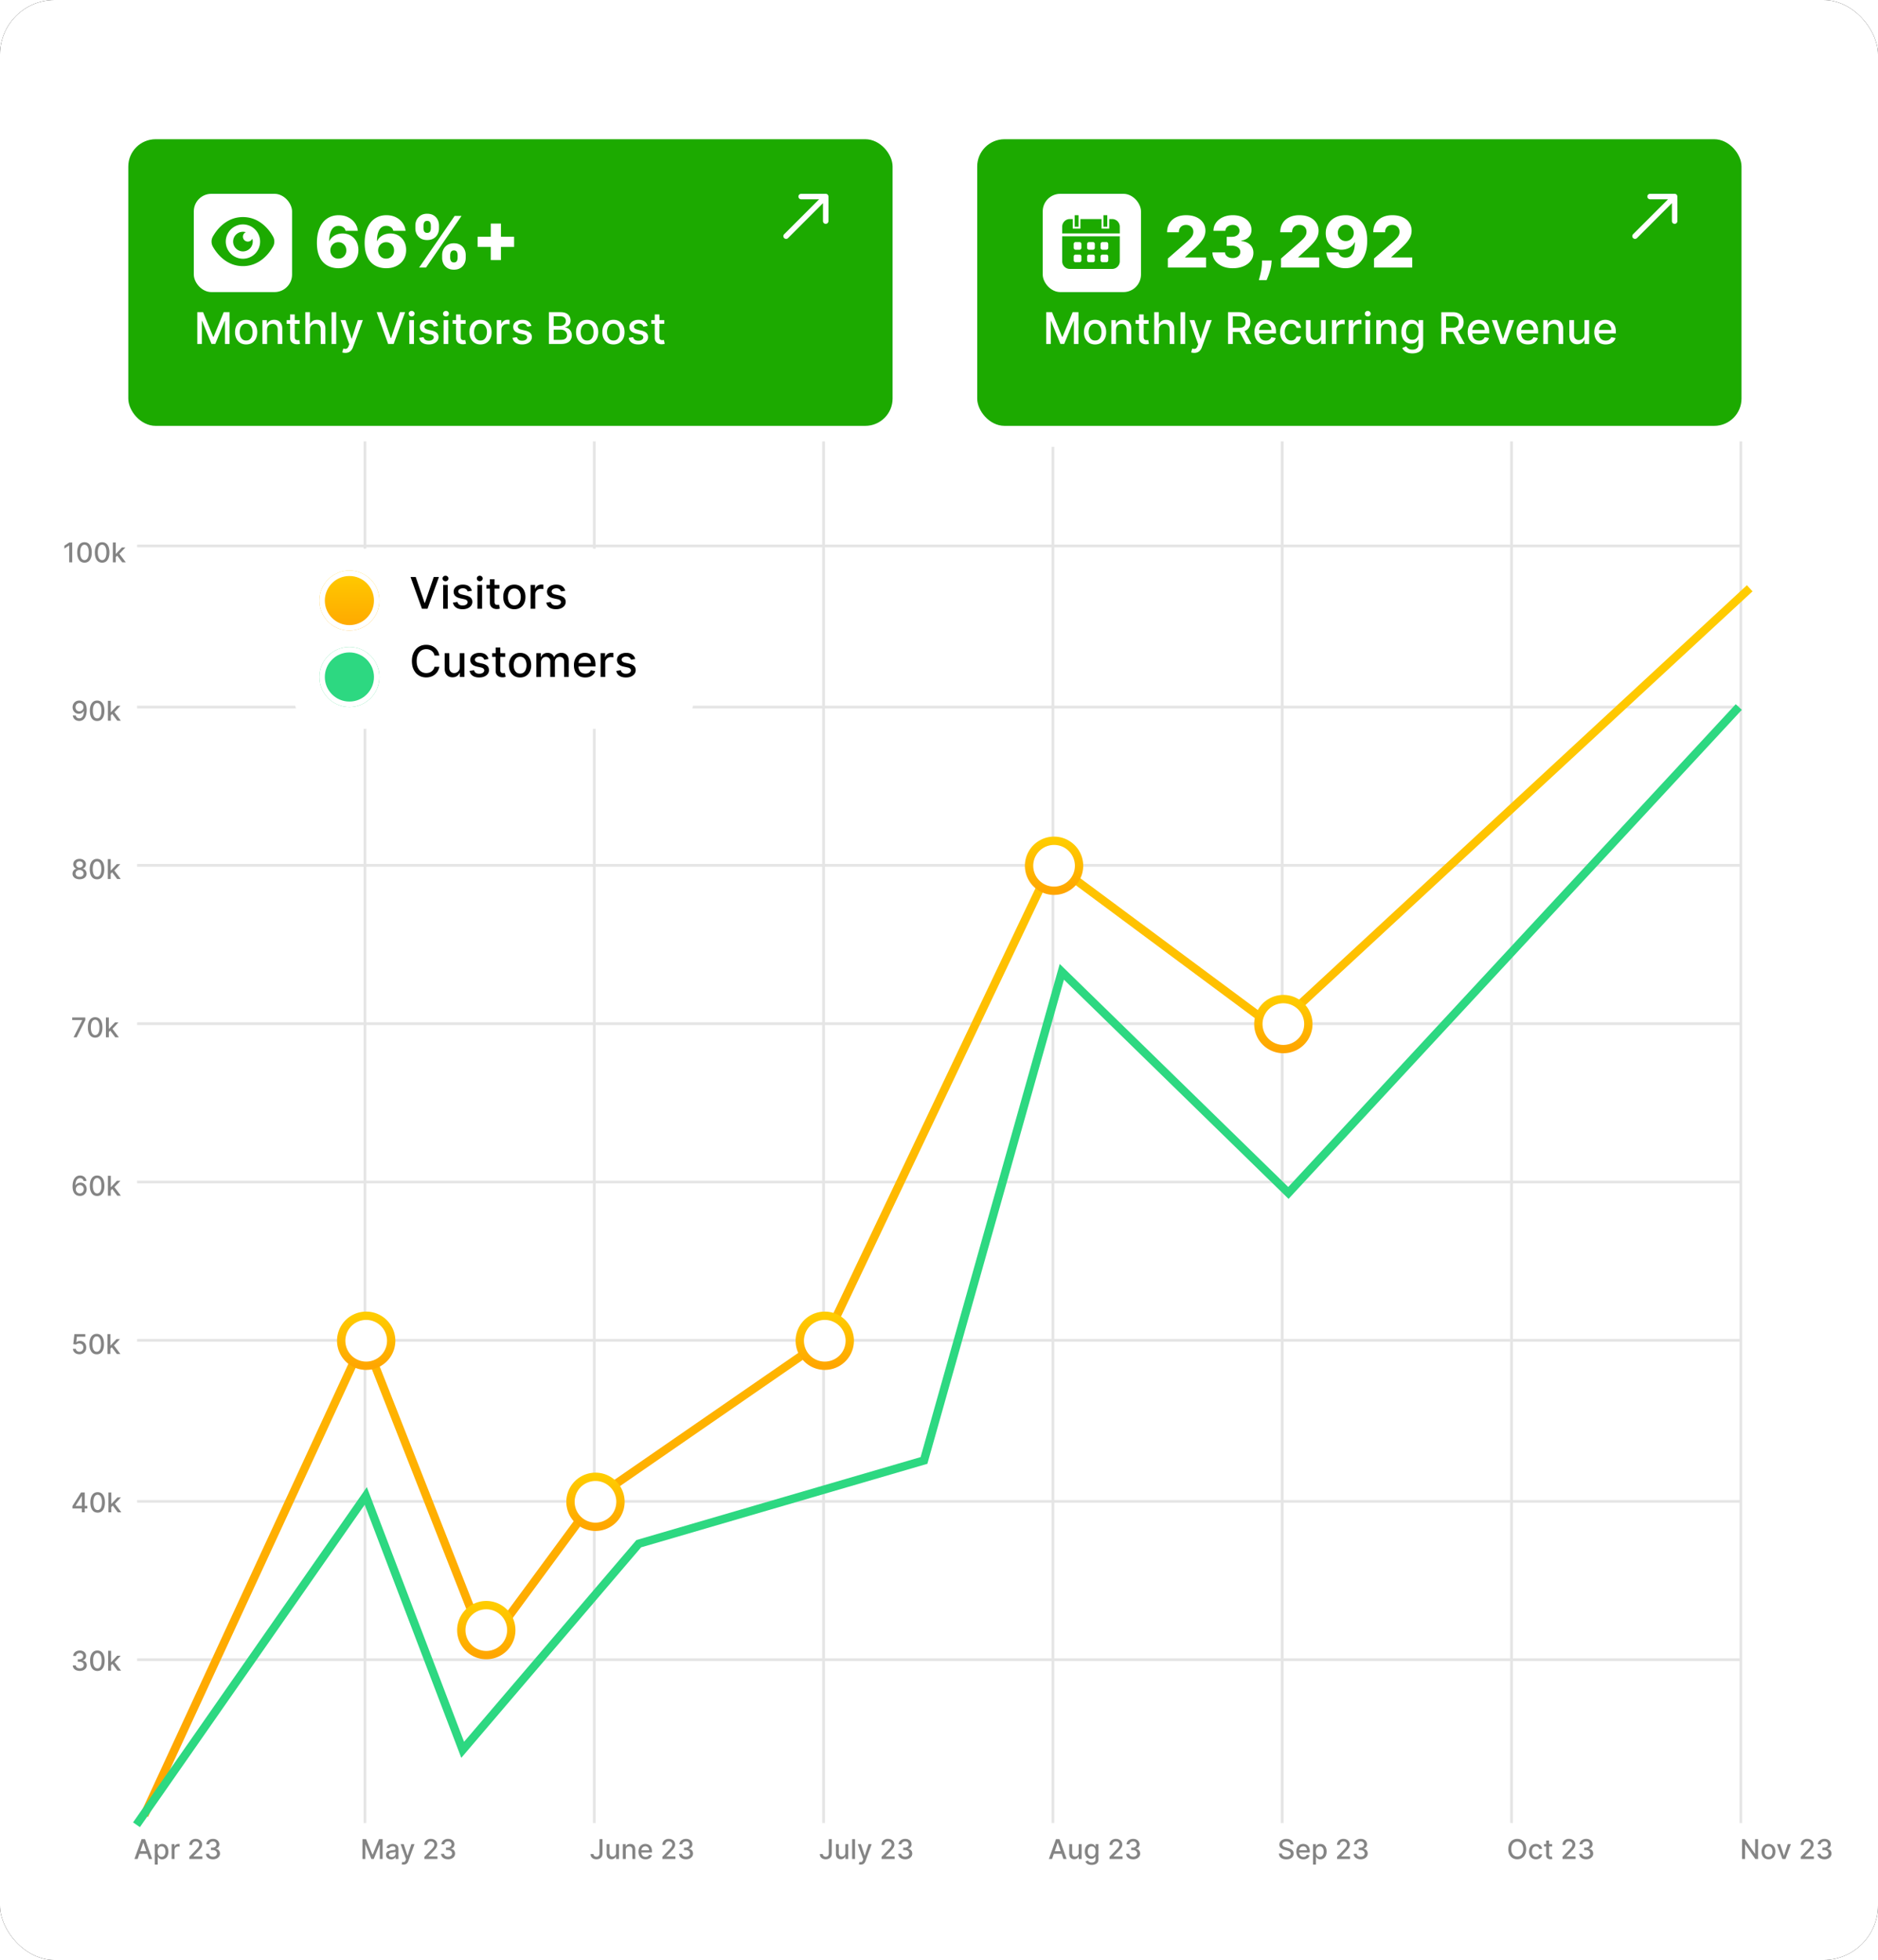 <svg xmlns="http://www.w3.org/2000/svg" width="688" height="718" fill="none"><g clip-path="url(#a)"><rect width="688" height="718" fill="#000" rx="20"/><rect width="688" height="718" fill="#fff" rx="20"/><g filter="url(#b)"><rect width="280" height="105" x="47" y="47" fill="#1CAA00" rx="10"/></g><path fill="#fff" d="M72.278 114.364h2.131l3.705 9.045h.136l3.704-9.045h2.131V126h-1.67v-8.42h-.108l-3.432 8.403h-1.386l-3.432-8.409h-.108V126h-1.67zm17.9 11.812q-1.228 0-2.142-.562a3.8 3.8 0 0 1-1.42-1.574q-.507-1.011-.507-2.364 0-1.358.506-2.375a3.8 3.8 0 0 1 1.42-1.579q.915-.563 2.143-.563t2.142.563 1.42 1.579.506 2.375q0 1.353-.506 2.364a3.8 3.8 0 0 1-1.42 1.574q-.915.562-2.142.562m.005-1.426q.796 0 1.318-.42.523-.421.773-1.12a4.5 4.5 0 0 0 .256-1.54q0-.835-.256-1.534a2.5 2.5 0 0 0-.773-1.13q-.522-.426-1.318-.426-.8 0-1.33.426a2.54 2.54 0 0 0-.778 1.13q-.25.7-.25 1.534 0 .841.25 1.54.255.699.779 1.12.528.42 1.33.42m7.658-3.932V126h-1.699v-8.727h1.63v1.42h.109q.3-.693.943-1.113.647-.421 1.631-.421.891 0 1.562.375.67.37 1.04 1.102.369.733.369 1.813V126h-1.699v-5.347q0-.948-.494-1.483-.495-.539-1.358-.539-.59 0-1.051.255a1.85 1.85 0 0 0-.722.75q-.261.489-.261 1.182m11.937-3.545v1.363h-4.767v-1.363zm-3.488-2.091h1.699v8.256q0 .493.147.744a.78.78 0 0 0 .381.335q.238.085.517.085.204 0 .358-.028.153-.028.239-.046l.307 1.404a3 3 0 0 1-.421.113 3.3 3.3 0 0 1-.682.069 3 3 0 0 1-1.25-.239 2.14 2.14 0 0 1-.937-.773q-.358-.523-.358-1.312zm7.254 5.636V126h-1.699v-11.636h1.676v4.329h.108q.307-.705.938-1.119.63-.415 1.647-.415.898 0 1.569.369.676.37 1.045 1.103.375.727.375 1.818V126h-1.699v-5.347q0-.96-.494-1.488-.495-.534-1.375-.534-.602 0-1.08.255a1.85 1.85 0 0 0-.744.75q-.267.489-.267 1.182m9.625-6.454V126h-1.699v-11.636zm3.359 14.909q-.38 0-.693-.063a2.2 2.2 0 0 1-.466-.125l.409-1.392q.467.126.83.108a1 1 0 0 0 .642-.273q.284-.255.5-.835l.21-.579-3.193-8.841h1.818l2.21 6.772h.091l2.211-6.772h1.823l-3.596 9.892a4 4 0 0 1-.636 1.153 2.5 2.5 0 0 1-.921.716q-.534.239-1.239.239m13.377-14.909 3.238 9.477h.131l3.239-9.477h1.898L144.223 126h-2.028l-4.188-11.636zM149.955 126v-8.727h1.698V126zm.857-10.074a1.08 1.08 0 0 1-.761-.295.96.96 0 0 1-.312-.716q0-.421.312-.716.318-.301.761-.301.444 0 .756.301a.94.94 0 0 1 .318.716.95.95 0 0 1-.318.716q-.312.295-.756.295m9.667 3.477-1.54.273a1.8 1.8 0 0 0-.307-.562 1.5 1.5 0 0 0-.557-.438q-.352-.17-.88-.17-.722 0-1.205.324-.483.318-.483.823 0 .438.324.705t1.045.437l1.387.319q1.204.278 1.795.858t.591 1.505q0 .785-.454 1.398-.45.607-1.256.955-.8.346-1.858.346-1.466 0-2.392-.625-.927-.63-1.136-1.79l1.642-.25q.153.642.63.972.477.324 1.245.324.834 0 1.335-.347.5-.352.5-.858a.89.89 0 0 0-.307-.687q-.301-.279-.926-.421l-1.477-.324q-1.222-.278-1.807-.886-.58-.607-.58-1.54a2.2 2.2 0 0 1 .432-1.352q.432-.579 1.193-.903.762-.33 1.745-.33 1.414 0 2.227.614.811.608 1.074 1.63m2.038 6.597v-8.727h1.699V126zm.858-10.074a1.08 1.08 0 0 1-.761-.295.96.96 0 0 1-.313-.716q0-.421.313-.716.318-.301.761-.301.442 0 .756.301a.94.94 0 0 1 .318.716.95.95 0 0 1-.318.716 1.06 1.06 0 0 1-.756.295m7.2 1.347v1.363h-4.767v-1.363zm-3.488-2.091h1.699v8.256q0 .493.147.744a.78.78 0 0 0 .381.335q.238.085.517.085.204 0 .358-.028.153-.028.239-.046l.306 1.404a3 3 0 0 1-.42.113 3.3 3.3 0 0 1-.682.069 3 3 0 0 1-1.25-.239 2.14 2.14 0 0 1-.937-.773q-.358-.523-.358-1.312zm8.95 10.994q-1.227 0-2.142-.562a3.8 3.8 0 0 1-1.421-1.574q-.505-1.011-.505-2.364 0-1.358.505-2.375a3.8 3.8 0 0 1 1.421-1.579q.915-.563 2.142-.563t2.142.563 1.42 1.579q.506 1.017.506 2.375 0 1.353-.506 2.364a3.8 3.8 0 0 1-1.42 1.574q-.915.562-2.142.562m.006-1.426q.795 0 1.318-.42.522-.421.773-1.12.255-.699.255-1.54 0-.835-.255-1.534a2.5 2.5 0 0 0-.773-1.13q-.523-.426-1.318-.426-.802 0-1.33.426a2.54 2.54 0 0 0-.778 1.13 4.5 4.5 0 0 0-.25 1.534q0 .841.25 1.54.255.699.778 1.12.528.42 1.33.42m5.958 1.25v-8.727h1.642v1.386h.091q.239-.705.841-1.108a2.4 2.4 0 0 1 1.375-.409q.159 0 .375.011.222.011.347.029v1.625a3 3 0 0 0-.364-.063 3.5 3.5 0 0 0-.522-.039q-.603 0-1.074.255a1.9 1.9 0 0 0-1.012 1.71V126zm12.681-6.597-1.54.273a1.8 1.8 0 0 0-.307-.562 1.5 1.5 0 0 0-.557-.438q-.352-.17-.88-.17-.722 0-1.205.324-.483.318-.483.823 0 .438.324.705t1.046.437l1.386.319q1.204.278 1.795.858t.591 1.505q0 .785-.454 1.398-.45.607-1.256.955-.8.346-1.858.346-1.466 0-2.392-.625-.926-.63-1.136-1.79l1.642-.25q.153.642.63.972.478.324 1.245.324.835 0 1.335-.347.5-.352.5-.858a.89.89 0 0 0-.307-.687q-.301-.279-.926-.421l-1.477-.324q-1.222-.278-1.807-.886-.58-.607-.58-1.54a2.2 2.2 0 0 1 .432-1.352q.432-.579 1.193-.903.762-.33 1.745-.33 1.414 0 2.227.614.813.608 1.074 1.63m6.409 6.597v-11.636h4.261q1.24 0 2.051.409.813.403 1.216 1.096.404.689.404 1.551 0 .727-.267 1.228a2.2 2.2 0 0 1-.716.795 3.2 3.2 0 0 1-.978.432v.114q.58.028 1.131.375.556.34.921.971.363.631.363 1.534 0 .892-.42 1.603-.416.704-1.284 1.119-.87.41-2.222.409zm1.756-1.506h2.534q1.261 0 1.807-.488.545-.489.545-1.222 0-.55-.278-1.011a2 2 0 0 0-.796-.733q-.511-.273-1.216-.273h-2.596zm0-5.096h2.352q.591 0 1.062-.228a1.85 1.85 0 0 0 .756-.636q.284-.414.284-.977a1.6 1.6 0 0 0-.506-1.21q-.506-.489-1.551-.489h-2.397zm12.252 6.778q-1.227 0-2.142-.562a3.8 3.8 0 0 1-1.42-1.574q-.506-1.011-.506-2.364 0-1.358.506-2.375a3.8 3.8 0 0 1 1.42-1.579q.915-.563 2.142-.563 1.228 0 2.142.563.915.562 1.421 1.579t.506 2.375q0 1.353-.506 2.364a3.8 3.8 0 0 1-1.421 1.574q-.914.562-2.142.562m.006-1.426q.795 0 1.318-.42.523-.421.773-1.12.255-.699.256-1.54 0-.835-.256-1.534a2.5 2.5 0 0 0-.773-1.13q-.523-.426-1.318-.426-.801 0-1.329.426a2.54 2.54 0 0 0-.779 1.13 4.5 4.5 0 0 0-.25 1.534q0 .841.25 1.54.256.699.779 1.12.528.42 1.329.42m9.635 1.426q-1.227 0-2.142-.562a3.8 3.8 0 0 1-1.42-1.574q-.507-1.011-.506-2.364 0-1.358.506-2.375a3.8 3.8 0 0 1 1.42-1.579q.915-.563 2.142-.563t2.142.563a3.8 3.8 0 0 1 1.421 1.579q.505 1.017.505 2.375 0 1.353-.505 2.364a3.8 3.8 0 0 1-1.421 1.574q-.915.562-2.142.562m.006-1.426q.795 0 1.318-.42.522-.421.773-1.12.255-.699.255-1.54 0-.835-.255-1.534a2.5 2.5 0 0 0-.773-1.13q-.523-.426-1.318-.426-.802 0-1.33.426a2.54 2.54 0 0 0-.778 1.13 4.5 4.5 0 0 0-.25 1.534q0 .841.25 1.54.256.699.778 1.12.529.42 1.33.42m12.498-5.347-1.539.273a1.8 1.8 0 0 0-.307-.562 1.5 1.5 0 0 0-.557-.438q-.352-.17-.881-.17-.721 0-1.204.324-.483.318-.483.823 0 .438.324.705t1.045.437l1.386.319q1.205.278 1.796.858t.591 1.505q0 .785-.455 1.398-.449.607-1.255.955-.802.346-1.858.346-1.467 0-2.392-.625-.927-.63-1.137-1.79l1.642-.25q.154.642.631.972.477.324 1.244.324.835 0 1.335-.347.5-.352.5-.858a.9.9 0 0 0-.306-.687q-.302-.279-.926-.421l-1.478-.324q-1.22-.278-1.807-.886-.579-.607-.579-1.54a2.2 2.2 0 0 1 .432-1.352q.431-.579 1.193-.903.761-.33 1.744-.33 1.415 0 2.227.614.813.608 1.074 1.63m6.113-2.13v1.363h-4.768v-1.363zm-3.489-2.091h1.699v8.256q0 .493.147.744a.78.78 0 0 0 .381.335q.239.085.517.085.205 0 .358-.028t.239-.046l.307 1.404a3 3 0 0 1-.421.113 3.3 3.3 0 0 1-.682.069 3 3 0 0 1-1.25-.239 2.14 2.14 0 0 1-.937-.773q-.358-.523-.358-1.312zM123.974 98.259a8.9 8.9 0 0 1-2.973-.5 6.8 6.8 0 0 1-2.529-1.606q-1.109-1.107-1.745-2.899-.637-1.8-.628-4.385.01-2.337.572-4.192.564-1.866 1.607-3.167a7.04 7.04 0 0 1 2.511-1.985q1.468-.693 3.278-.693 1.985 0 3.499.776 1.523.766 2.438 2.068a6 6 0 0 1 1.08 2.88h-4.497q-.203-.895-.895-1.356-.684-.471-1.625-.471-1.735 0-2.595 1.505-.849 1.505-.868 4.025h.12a4.1 4.1 0 0 1 1.118-1.459 5.2 5.2 0 0 1 1.671-.932 6 6 0 0 1 2.013-.332q1.698 0 3 .784a5.54 5.54 0 0 1 2.041 2.152q.738 1.357.729 3.111.01 1.975-.923 3.49-.933 1.505-2.585 2.345-1.644.84-3.814.84m-.027-3.509q.84 0 1.505-.397a2.84 2.84 0 0 0 1.043-1.08q.379-.684.369-1.542.01-.868-.369-1.542a2.8 2.8 0 0 0-1.034-1.071q-.656-.397-1.505-.397-.618 0-1.154.23-.535.232-.933.647-.387.405-.609.96a3.166 3.166 0 0 0 .157 2.705q.378.685 1.034 1.09a2.83 2.83 0 0 0 1.496.397m17.522 3.508a8.9 8.9 0 0 1-2.973-.498 6.8 6.8 0 0 1-2.53-1.607q-1.109-1.107-1.745-2.899-.637-1.8-.628-4.385.01-2.337.572-4.192.564-1.866 1.607-3.167a7.05 7.05 0 0 1 2.511-1.985q1.468-.693 3.278-.693 1.985 0 3.499.776 1.523.766 2.438 2.068a6 6 0 0 1 1.08 2.88h-4.497q-.202-.895-.895-1.356-.684-.471-1.625-.471-1.736 0-2.595 1.505-.849 1.505-.867 4.025h.12a4.1 4.1 0 0 1 1.117-1.459 5.2 5.2 0 0 1 1.671-.932 6 6 0 0 1 2.013-.332q1.699 0 3 .784a5.54 5.54 0 0 1 2.041 2.152q.738 1.357.729 3.111.01 1.975-.923 3.49-.933 1.505-2.585 2.345-1.644.84-3.813.84m-.028-3.508q.84 0 1.505-.397a2.84 2.84 0 0 0 1.043-1.08q.38-.684.369-1.542.01-.868-.369-1.542a2.8 2.8 0 0 0-1.034-1.071q-.656-.397-1.505-.397-.618 0-1.154.23-.536.232-.933.647-.387.405-.609.96a3.166 3.166 0 0 0 .157 2.705q.378.685 1.034 1.09a2.83 2.83 0 0 0 1.496.397m20.532-.296v-.997q0-1.163.498-2.15a4 4 0 0 1 1.468-1.589q.96-.6 2.345-.6 1.413 0 2.373.6.97.59 1.459 1.579.5.979.499 2.16v.998q0 1.163-.499 2.15a3.9 3.9 0 0 1-1.468 1.589q-.969.6-2.364.6-1.403 0-2.363-.6t-1.459-1.588a4.8 4.8 0 0 1-.489-2.151m2.945-.997v.998q0 .59.286 1.135.296.545 1.08.545.804 0 1.081-.526.276-.536.277-1.154v-.998q0-.618-.268-1.163-.258-.555-1.09-.554-.775 0-1.071.554a2.4 2.4 0 0 0-.295 1.163m-12.751-9.823v-.998q0-1.181.508-2.16a4 4 0 0 1 1.477-1.579q.96-.6 2.327-.6 1.413 0 2.373.6.97.59 1.468 1.579.499.979.499 2.16v.998q0 1.181-.508 2.16a3.8 3.8 0 0 1-1.468 1.56q-.97.582-2.364.582t-2.364-.59a3.9 3.9 0 0 1-1.458-1.57 4.7 4.7 0 0 1-.49-2.142m2.973-.998v.998q0 .618.286 1.154.296.525 1.053.526.813 0 1.08-.526.277-.536.277-1.154v-.998q0-.618-.258-1.163-.26-.555-1.099-.554-.775 0-1.062.563-.276.564-.277 1.154M153.561 98l13-18.91h2.521l-13 18.91zm26.24-2.733v-13.37h3.721v13.37zm-4.828-4.82v-3.73h13.369v3.73z"/><g clip-path="url(#c)"><path fill="#fff" d="M71 71h36v36H71z"/><g clip-path="url(#d)"><path fill="#1CAA00" d="M100.022 86.658c-1.193-2.133-4.67-7.142-11.022-7.142s-9.83 5.009-11.022 7.142A3.8 3.8 0 0 0 77.5 88.5c0 .645.163 1.28.478 1.842 1.193 2.133 4.67 7.142 11.022 7.142s9.83-5.009 11.022-7.142a3.78 3.78 0 0 0 0-3.684M89 94.79a6.296 6.296 0 0 1-6.29-6.289A6.296 6.296 0 0 1 89 82.21a6.296 6.296 0 0 1 6.29 6.29A6.296 6.296 0 0 1 89 94.79m3.434-7.348A3.598 3.598 0 0 1 89 92.094a3.6 3.6 0 0 1-3.594-3.594 3.598 3.598 0 0 1 4.653-3.434A1.8 1.8 0 0 0 89 86.703c0 .991.806 1.797 1.797 1.797.728 0 1.355-.435 1.637-1.059"/></g></g><path fill="#fff" d="M287.293 85.793a1 1 0 1 0 1.414 1.414zM303.5 72a1 1 0 0 0-1-1h-9a1 1 0 0 0 0 2h8v8a1 1 0 0 0 2 0zM288 86.5l.707.707 14.5-14.5L302.5 72l-.707-.707-14.5 14.5z"/><g filter="url(#e)"><rect width="280" height="105" x="358" y="47" fill="#1CAA00" rx="10"/></g><path fill="#fff" d="M383.278 114.364h2.131l3.705 9.045h.136l3.705-9.045h2.13V126h-1.67v-8.42h-.108l-3.432 8.403h-1.386l-3.432-8.409h-.108V126h-1.671zm17.9 11.812q-1.229 0-2.142-.562a3.8 3.8 0 0 1-1.421-1.574q-.506-1.011-.506-2.364 0-1.358.506-2.375a3.8 3.8 0 0 1 1.421-1.579q.913-.563 2.142-.563 1.227 0 2.142.563a3.8 3.8 0 0 1 1.42 1.579q.506 1.017.506 2.375 0 1.353-.506 2.364a3.8 3.8 0 0 1-1.42 1.574q-.915.562-2.142.562m.005-1.426q.796 0 1.318-.42.523-.421.773-1.12.256-.699.256-1.54 0-.835-.256-1.534a2.5 2.5 0 0 0-.773-1.13q-.522-.426-1.318-.426-.801 0-1.329.426a2.54 2.54 0 0 0-.779 1.13q-.25.7-.25 1.534 0 .841.25 1.54.256.699.779 1.12.528.42 1.329.42m7.658-3.932V126h-1.699v-8.727h1.631v1.42h.108q.3-.693.943-1.113.648-.421 1.631-.421.891 0 1.562.375.67.37 1.04 1.102.369.733.369 1.813V126h-1.699v-5.347q0-.948-.494-1.483-.494-.539-1.358-.539-.59 0-1.051.255a1.85 1.85 0 0 0-.722.75q-.261.489-.261 1.182m11.937-3.545v1.363h-4.767v-1.363zm-3.488-2.091h1.699v8.256q0 .493.147.744a.78.78 0 0 0 .381.335q.238.085.517.085.204 0 .358-.028.153-.028.239-.046l.307 1.404a3 3 0 0 1-.421.113 3.3 3.3 0 0 1-.682.069 3 3 0 0 1-1.25-.239 2.14 2.14 0 0 1-.937-.773q-.358-.523-.358-1.312zm7.254 5.636V126h-1.699v-11.636h1.676v4.329h.108q.307-.705.938-1.119.63-.415 1.647-.415.898 0 1.569.369.676.37 1.045 1.103.375.727.375 1.818V126h-1.699v-5.347q0-.96-.494-1.488-.495-.534-1.375-.534-.602 0-1.08.255a1.85 1.85 0 0 0-.744.75q-.267.489-.267 1.182m9.625-6.454V126h-1.699v-11.636zm3.359 14.909q-.38 0-.693-.063a2.2 2.2 0 0 1-.466-.125l.409-1.392q.467.126.83.108a1 1 0 0 0 .642-.273q.284-.255.5-.835l.21-.579-3.193-8.841h1.818l2.21 6.772h.091l2.211-6.772h1.823l-3.596 9.892a4 4 0 0 1-.636 1.153 2.5 2.5 0 0 1-.921.716q-.534.239-1.239.239m12.36-3.273v-11.636h4.148q1.352 0 2.244.466.897.465 1.341 1.289.443.819.443 1.892 0 1.068-.449 1.881-.442.806-1.341 1.256-.893.449-2.244.449h-3.142v-1.512h2.983q.852 0 1.386-.244.54-.245.79-.71.25-.466.25-1.12 0-.659-.256-1.142a1.64 1.64 0 0 0-.79-.738q-.533-.262-1.403-.262h-2.205V126zm5.744-5.25 2.875 5.25h-2l-2.818-5.25zm8.084 5.426q-1.29 0-2.222-.551a3.74 3.74 0 0 1-1.432-1.563q-.5-1.011-.5-2.369 0-1.341.5-2.363.506-1.023 1.41-1.597.909-.574 2.125-.574.738 0 1.431.244.694.245 1.245.767.55.524.869 1.358.318.83.318 2.017v.603h-6.937v-1.273h5.272a2.5 2.5 0 0 0-.272-1.187 2.06 2.06 0 0 0-.767-.824q-.49-.302-1.148-.302-.716 0-1.25.353a2.36 2.36 0 0 0-.818.909q-.284.556-.284 1.21v.994q0 .876.306 1.489.313.614.87.938.557.318 1.301.318.483 0 .881-.137.398-.141.687-.42t.443-.688l1.608.29q-.194.71-.693 1.244a3.35 3.35 0 0 1-1.244.824q-.744.29-1.699.29m9.305 0q-1.267 0-2.182-.574a3.8 3.8 0 0 1-1.397-1.596q-.489-1.017-.489-2.33 0-1.329.5-2.346a3.83 3.83 0 0 1 1.409-1.597q.909-.574 2.142-.574.995 0 1.773.369.778.364 1.256 1.023.483.66.574 1.54h-1.654a2 2 0 0 0-.625-1.057q-.483-.443-1.295-.443-.711 0-1.245.375-.528.369-.824 1.057-.295.681-.295 1.613 0 .955.29 1.648t.818 1.074q.534.381 1.256.381.483 0 .875-.177.397-.181.664-.517a1.94 1.94 0 0 0 .381-.806h1.654a3.2 3.2 0 0 1-.552 1.511 3.15 3.15 0 0 1-1.233 1.045q-.766.381-1.801.381m10.931-3.795v-5.108h1.704V126h-1.67v-1.511h-.091a2.7 2.7 0 0 1-.966 1.164q-.659.46-1.642.461-.841 0-1.489-.37-.642-.375-1.011-1.108-.364-.732-.364-1.812v-5.551h1.699v5.346q0 .892.494 1.421.495.528 1.285.528.477 0 .948-.238a2 2 0 0 0 .79-.722q.318-.483.313-1.227m3.987 3.619v-8.727h1.642v1.386h.091q.238-.705.841-1.108a2.4 2.4 0 0 1 1.375-.409q.159 0 .375.011.222.011.346.029v1.625a3 3 0 0 0-.363-.063 3.6 3.6 0 0 0-.523-.039q-.602 0-1.074.255a1.9 1.9 0 0 0-1.011 1.71V126zm6.141 0v-8.727h1.642v1.386h.09q.24-.705.841-1.108a2.4 2.4 0 0 1 1.375-.409q.159 0 .375.011.222.011.347.029v1.625a3 3 0 0 0-.364-.063 3.5 3.5 0 0 0-.522-.039q-.603 0-1.074.255a1.9 1.9 0 0 0-1.012 1.71V126zm6.14 0v-8.727h1.699V126zm.858-10.074a1.08 1.08 0 0 1-.761-.295.96.96 0 0 1-.313-.716q0-.421.313-.716.318-.301.761-.301t.756.301a.94.94 0 0 1 .318.716.95.95 0 0 1-.318.716 1.06 1.06 0 0 1-.756.295m4.825 4.892V126h-1.698v-8.727h1.63v1.42h.108q.301-.693.943-1.113.648-.421 1.631-.421.892 0 1.563.375.67.37 1.039 1.102.37.733.37 1.813V126h-1.699v-5.347q0-.948-.495-1.483-.494-.539-1.357-.539-.591 0-1.052.255a1.84 1.84 0 0 0-.721.75q-.261.489-.262 1.182m11.523 8.637q-1.04 0-1.79-.273-.744-.273-1.216-.722a3 3 0 0 1-.704-.983l1.46-.602q.154.25.409.528.261.285.705.483.448.2 1.153.199.966 0 1.597-.471.63-.466.63-1.489v-1.716h-.108a3.8 3.8 0 0 1-.443.619q-.283.342-.784.591-.5.25-1.301.25a3.64 3.64 0 0 1-1.864-.483q-.823-.488-1.306-1.437-.478-.955-.478-2.347t.472-2.386q.477-.995 1.307-1.523a3.4 3.4 0 0 1 1.88-.534q.813 0 1.313.273.5.267.778.625.285.358.438.631h.125v-1.415h1.665v8.92q0 1.125-.523 1.847t-1.415 1.068q-.886.347-2 .347m-.017-4.995q.733 0 1.239-.341.511-.346.772-.988.267-.648.268-1.551 0-.882-.262-1.552-.261-.67-.767-1.045-.506-.381-1.25-.381-.767 0-1.278.398a2.4 2.4 0 0 0-.773 1.068 4.3 4.3 0 0 0-.256 1.512q0 .858.262 1.505.26.648.772 1.012.517.363 1.273.363m10.604 1.54v-11.636h4.148q1.351 0 2.244.466.897.465 1.341 1.289.443.819.443 1.892 0 1.068-.449 1.881-.442.806-1.341 1.256-.893.449-2.244.449h-3.142v-1.512h2.983q.852 0 1.386-.244.54-.245.79-.71.25-.466.25-1.12 0-.659-.256-1.142a1.64 1.64 0 0 0-.79-.738q-.534-.262-1.403-.262h-2.205V126zm5.744-5.25 2.875 5.25h-2l-2.818-5.25zm8.084 5.426q-1.29 0-2.222-.551a3.74 3.74 0 0 1-1.431-1.563q-.5-1.011-.5-2.369 0-1.341.5-2.363a3.9 3.9 0 0 1 1.409-1.597q.909-.574 2.125-.574.738 0 1.431.244.694.245 1.245.767.55.524.869 1.358.318.83.318 2.017v.603h-6.937v-1.273h5.272a2.5 2.5 0 0 0-.272-1.187 2.06 2.06 0 0 0-.767-.824q-.49-.302-1.148-.302-.716 0-1.25.353a2.36 2.36 0 0 0-.818.909q-.284.556-.284 1.21v.994q0 .876.307 1.489.312.614.869.938.557.318 1.301.318.483 0 .881-.137.398-.141.687-.42t.443-.688l1.608.29q-.193.71-.693 1.244a3.35 3.35 0 0 1-1.244.824q-.744.29-1.699.29m12.845-8.903L551.521 126h-1.818l-3.17-8.727h1.824l2.21 6.716h.091l2.204-6.716zm5.061 8.903q-1.29 0-2.221-.551a3.73 3.73 0 0 1-1.432-1.563q-.5-1.011-.5-2.369 0-1.341.5-2.363a3.9 3.9 0 0 1 1.409-1.597q.909-.574 2.125-.574a4.3 4.3 0 0 1 1.432.244q.693.245 1.244.767.55.524.869 1.358.318.83.318 2.017v.603h-6.937v-1.273h5.273q0-.67-.273-1.187a2.06 2.06 0 0 0-.767-.824q-.489-.302-1.148-.302-.716 0-1.25.353a2.36 2.36 0 0 0-.818.909 2.6 2.6 0 0 0-.284 1.21v.994q0 .876.307 1.489.312.614.869.938.557.318 1.301.318a2.7 2.7 0 0 0 .881-.137q.398-.141.687-.42a1.8 1.8 0 0 0 .444-.688l1.608.29q-.193.71-.694 1.244a3.35 3.35 0 0 1-1.244.824q-.744.29-1.699.29m7.328-5.358V126h-1.699v-8.727h1.631v1.42h.108q.301-.693.943-1.113.648-.421 1.631-.421.892 0 1.562.375.67.37 1.04 1.102t.37 1.813V126h-1.699v-5.347q0-.948-.495-1.483-.494-.539-1.358-.539-.59 0-1.051.255a1.84 1.84 0 0 0-.721.75q-.262.489-.262 1.182m13.392 1.563v-5.108h1.705V126h-1.671v-1.511h-.09a2.7 2.7 0 0 1-.966 1.164q-.66.46-1.642.461-.841 0-1.489-.37-.642-.375-1.011-1.108-.364-.732-.364-1.812v-5.551h1.699v5.346q0 .892.494 1.421.495.528 1.284.528.478 0 .949-.238.477-.24.79-.722.318-.483.312-1.227m7.749 3.795q-1.29 0-2.222-.551a3.74 3.74 0 0 1-1.432-1.563q-.5-1.011-.5-2.369 0-1.341.5-2.363.506-1.023 1.41-1.597.909-.574 2.125-.574.738 0 1.431.244.694.245 1.245.767.55.524.869 1.358.318.83.318 2.017v.603h-6.937v-1.273h5.272a2.5 2.5 0 0 0-.272-1.187 2.06 2.06 0 0 0-.767-.824q-.49-.302-1.148-.302-.716 0-1.25.353a2.36 2.36 0 0 0-.818.909q-.284.556-.284 1.21v.994q0 .876.306 1.489.313.614.87.938.557.318 1.301.318.483 0 .881-.137.398-.141.687-.42t.443-.688l1.608.29q-.193.71-.693 1.244a3.35 3.35 0 0 1-1.244.824q-.744.29-1.699.29M427.836 98v-3.287l6.897-6.038q.776-.702 1.32-1.284.544-.591.831-1.181.286-.6.286-1.302 0-.785-.342-1.34a2.3 2.3 0 0 0-.941-.867q-.6-.305-1.376-.305-.785 0-1.376.323a2.24 2.24 0 0 0-.923.915q-.323.6-.323 1.458h-4.33q0-1.929.867-3.333.869-1.403 2.438-2.16 1.579-.767 3.665-.767 2.152 0 3.74.72t2.456 2.013q.877 1.284.877 2.983 0 1.08-.434 2.142-.433 1.061-1.56 2.345-1.118 1.283-3.177 3.074l-2.262 2.087v.12h7.664V98zm23.772.258q-2.16 0-3.832-.738-1.661-.748-2.622-2.06-.96-1.31-.978-3.018h4.598q.027.618.397 1.099.369.47 1.006.738t1.45.268q.811 0 1.431-.286.627-.296.978-.804.351-.516.342-1.181a1.87 1.87 0 0 0-.379-1.182q-.387-.518-1.098-.803-.702-.287-1.662-.287h-1.838v-3.25h1.838q.84 0 1.477-.277.646-.276 1.006-.775.36-.509.351-1.164a1.94 1.94 0 0 0-.304-1.117 2 2 0 0 0-.859-.757q-.545-.267-1.265-.268-.757 0-1.376.268-.609.267-.969.757t-.379 1.136h-4.367q.018-1.69.942-2.973.923-1.293 2.511-2.022 1.598-.73 3.638-.73 2.031 0 3.573.711 1.542.71 2.401 1.94.858 1.218.858 2.76.01 1.597-1.043 2.631-1.043 1.035-2.687 1.274v.148q2.197.258 3.315 1.422 1.126 1.164 1.117 2.908 0 1.644-.969 2.918-.96 1.265-2.678 1.994-1.709.72-3.924.72m14.26-2.843-.083 1.025a13.4 13.4 0 0 1-.452 2.483 22 22 0 0 1-.711 2.189 82 82 0 0 1-.6 1.504h-2.844q.148-.535.397-1.504a28 28 0 0 0 .48-2.189q.222-1.218.25-2.474l.018-1.034zm3.43 2.585v-3.287l6.897-6.038a22 22 0 0 0 1.321-1.284q.545-.591.831-1.181.286-.6.286-1.302 0-.785-.342-1.34a2.3 2.3 0 0 0-.941-.867q-.6-.305-1.376-.305-.785 0-1.376.323-.591.314-.923.915-.324.6-.323 1.458h-4.331q0-1.929.868-3.333.868-1.403 2.438-2.16 1.578-.767 3.665-.767 2.152 0 3.74.72 1.587.72 2.456 2.013.876 1.284.877 2.983 0 1.08-.434 2.142t-1.561 2.345q-1.116 1.283-3.176 3.074l-2.262 2.087v.12h7.664V98zm23.699-19.168q1.551 0 2.964.508a6.7 6.7 0 0 1 2.521 1.597q1.107 1.09 1.745 2.872.636 1.782.637 4.349.009 2.363-.554 4.238-.563 1.865-1.616 3.176a7 7 0 0 1-2.511 2.003q-1.469.684-3.278.683-1.995 0-3.518-.766-1.514-.775-2.428-2.087a6.3 6.3 0 0 1-1.08-2.936h4.496q.212.942.896 1.422.683.471 1.634.471 1.736 0 2.594-1.505.86-1.505.859-4.09h-.111a4.2 4.2 0 0 1-1.126 1.459 5.1 5.1 0 0 1-1.671.932 6.2 6.2 0 0 1-2.004.323q-1.7 0-3.001-.775a5.5 5.5 0 0 1-2.031-2.133q-.729-1.358-.739-3.102-.009-1.958.914-3.453.924-1.506 2.576-2.345 1.653-.85 3.832-.84m.028 3.509q-.85 0-1.514.397a2.9 2.9 0 0 0-1.034 1.07q-.38.675-.37 1.515t.379 1.514q.378.675 1.025 1.071.655.397 1.495.397.628 0 1.164-.23a2.9 2.9 0 0 0 .932-.638q.397-.415.619-.96.231-.544.221-1.163a3.1 3.1 0 0 0-.387-1.496q-.379-.674-1.044-1.07a2.76 2.76 0 0 0-1.486-.407M503.373 98v-3.287l6.897-6.038q.776-.702 1.32-1.284.545-.591.831-1.181.286-.6.286-1.302 0-.785-.341-1.34a2.3 2.3 0 0 0-.942-.867q-.6-.305-1.376-.305-.785 0-1.376.323a2.24 2.24 0 0 0-.923.915q-.323.6-.323 1.458h-4.33q0-1.929.868-3.333.868-1.403 2.437-2.16 1.579-.767 3.666-.767 2.15 0 3.739.72t2.456 2.013q.877 1.284.877 2.983 0 1.08-.434 2.142-.433 1.061-1.56 2.345-1.118 1.283-3.176 3.074l-2.263 2.087v.12h7.664V98z"/><g clip-path="url(#f)"><path fill="#fff" d="M382 71h36v36h-36z"/><g clip-path="url(#g)"><path fill="#1CAA00" d="M395.109 83.054h-1.406v-4.219h1.406zm10.547-4.219h-1.406v4.219h1.406zm-16.523 7.734h21.094v9.141a2.816 2.816 0 0 1-2.813 2.813h-15.469a2.816 2.816 0 0 1-2.812-2.813zm14.062 4.22c0 .387.315.702.703.702h1.407a.703.703 0 0 0 .703-.703v-1.406a.703.703 0 0 0-.703-.703h-1.407a.703.703 0 0 0-.703.703zm0 4.57c0 .388.315.703.703.703h1.407a.703.703 0 0 0 .703-.704v-1.406a.703.703 0 0 0-.703-.703h-1.407a.703.703 0 0 0-.703.703zm-4.922-4.57c0 .387.315.702.704.702h1.406a.703.703 0 0 0 .703-.703v-1.406a.703.703 0 0 0-.703-.703h-1.406a.703.703 0 0 0-.704.703zm0 4.57c0 .388.315.703.704.703h1.406a.703.703 0 0 0 .703-.704v-1.406a.703.703 0 0 0-.703-.703h-1.406a.703.703 0 0 0-.704.703zm-4.921-4.57c0 .387.314.702.703.702h1.406a.703.703 0 0 0 .703-.703v-1.406a.703.703 0 0 0-.703-.703h-1.406a.703.703 0 0 0-.703.703zm0 4.57c0 .388.314.703.703.703h1.406a.703.703 0 0 0 .703-.704v-1.406a.703.703 0 0 0-.703-.703h-1.406a.703.703 0 0 0-.703.703zm14.062-15.118h-1.055v3.516h-2.812V80.24h-7.735v3.516H393V80.24h-1.055a2.816 2.816 0 0 0-2.812 2.813v2.46h21.094v-2.46a2.816 2.816 0 0 0-2.813-2.813"/></g></g><path fill="#fff" d="M598.293 85.793a1 1 0 1 0 1.414 1.414zM614.5 72a1 1 0 0 0-1-1h-9a1 1 0 0 0 0 2h8v8a1 1 0 0 0 2 0zM599 86.5l.707.707 14.5-14.5L613.5 72l-.707-.707-14.5 14.5z"/><g stroke="#D3D3D3" stroke-miterlimit="10" opacity=".6"><path d="M50 608h588M50 550h588M50 491h588M50 433h588M50 375h588M50 317h588M50 259h588M50 200h588M637.758 161.69v506.359M553.75 161.69v506.359M469.734 161.69v506.359M385.727 163.69v504.359M301.719 161.69v506.359M217.711 161.69v506.359M133.703 161.69v506.359"/></g><path stroke="#fff" stroke-miterlimit="10" d="M49 668.31h591M49.728 668.521l-.002-507.706"/><g filter="url(#h)"><rect width="146" height="66" x="108" y="197" fill="#fff" rx="10"/></g><g filter="url(#i)"><circle cx="128" cy="216" r="11" fill="url(#j)"/><circle cx="128" cy="216" r="10" stroke="#fff" stroke-width="2"/></g><g filter="url(#k)"><circle cx="128" cy="244" r="11" fill="#2DD881"/><circle cx="128" cy="244" r="10" stroke="#fff" stroke-width="2"/></g><path fill="#000" d="m152.295 211.364 3.239 9.477h.131l3.238-9.477h1.898L156.614 223h-2.029l-4.187-11.636zM162.345 223v-8.727h1.699V223zm.858-10.074a1.08 1.08 0 0 1-.761-.295.96.96 0 0 1-.313-.716q0-.421.313-.716.318-.301.761-.301t.756.301a.94.94 0 0 1 .318.716.95.95 0 0 1-.318.716 1.06 1.06 0 0 1-.756.295m9.666 3.477-1.539.273a1.8 1.8 0 0 0-.307-.562 1.5 1.5 0 0 0-.557-.438q-.352-.17-.881-.17-.721 0-1.204.324-.483.318-.483.823 0 .438.324.705t1.045.437l1.386.319q1.205.278 1.796.858t.591 1.505q0 .785-.455 1.398-.449.607-1.255.955-.802.346-1.858.346-1.467 0-2.392-.625-.927-.63-1.137-1.79l1.642-.25q.154.642.631.972.477.324 1.244.324.835 0 1.335-.347.5-.353.5-.858a.9.9 0 0 0-.306-.687q-.302-.279-.927-.421l-1.477-.324q-1.22-.278-1.807-.886-.579-.607-.579-1.54a2.2 2.2 0 0 1 .432-1.352q.431-.579 1.193-.903.761-.33 1.744-.33 1.415 0 2.227.614.813.608 1.074 1.63m2.039 6.597v-8.727h1.699V223zm.858-10.074a1.08 1.08 0 0 1-.762-.295.96.96 0 0 1-.312-.716q0-.421.312-.716.318-.301.762-.301.443 0 .755.301a.94.94 0 0 1 .318.716.95.95 0 0 1-.318.716q-.312.295-.755.295m7.2 1.347v1.363h-4.767v-1.363zm-3.489-2.091h1.699v8.256q0 .493.148.744a.77.77 0 0 0 .381.335q.238.085.517.085.204 0 .358-.028l.238-.046.307 1.404a3 3 0 0 1-.42.113q-.274.063-.682.069a3 3 0 0 1-1.25-.239 2.14 2.14 0 0 1-.938-.773q-.357-.523-.358-1.312zm8.951 10.994q-1.228 0-2.142-.562a3.8 3.8 0 0 1-1.421-1.574q-.506-1.011-.506-2.364 0-1.358.506-2.375a3.8 3.8 0 0 1 1.421-1.579q.913-.563 2.142-.563 1.227 0 2.142.563a3.8 3.8 0 0 1 1.42 1.579q.506 1.017.506 2.375 0 1.353-.506 2.364a3.8 3.8 0 0 1-1.42 1.574q-.915.562-2.142.562m.005-1.426q.796 0 1.318-.42.523-.421.773-1.12.256-.699.256-1.54 0-.835-.256-1.534a2.5 2.5 0 0 0-.773-1.13q-.522-.426-1.318-.426-.801 0-1.329.426a2.54 2.54 0 0 0-.779 1.13q-.25.7-.25 1.534 0 .841.25 1.54.256.699.779 1.12.528.42 1.329.42m5.959 1.25v-8.727h1.642v1.386h.091q.238-.705.841-1.108a2.4 2.4 0 0 1 1.375-.409q.159 0 .375.011.222.011.346.029v1.625a3 3 0 0 0-.363-.063 3.5 3.5 0 0 0-.523-.039q-.601 0-1.074.255a1.9 1.9 0 0 0-1.011 1.71V223zm12.68-6.597-1.539.273a1.8 1.8 0 0 0-.307-.562 1.5 1.5 0 0 0-.557-.438q-.352-.17-.881-.17-.721 0-1.204.324-.483.318-.483.823 0 .438.324.705t1.045.437l1.387.319q1.204.278 1.795.858t.591 1.505q0 .785-.455 1.398-.448.607-1.255.955-.802.346-1.858.346-1.467 0-2.392-.625-.927-.63-1.137-1.79l1.642-.25q.154.642.631.972.477.324 1.244.324.835 0 1.336-.347.5-.353.5-.858a.9.9 0 0 0-.307-.687q-.302-.279-.926-.421l-1.478-.324q-1.221-.278-1.806-.886-.58-.607-.58-1.54a2.2 2.2 0 0 1 .432-1.352q.431-.579 1.193-.903.762-.33 1.744-.33 1.415 0 2.228.614.812.608 1.073 1.63M160.943 240.148h-1.773a2.7 2.7 0 0 0-.38-1 2.8 2.8 0 0 0-.682-.733 2.9 2.9 0 0 0-.903-.455 3.5 3.5 0 0 0-1.052-.153q-1.005 0-1.801.505-.79.507-1.25 1.483-.454.977-.454 2.387 0 1.42.454 2.398.46.976 1.256 1.477.795.5 1.79.5.551 0 1.045-.148a3 3 0 0 0 .904-.449 2.74 2.74 0 0 0 1.073-1.71l1.773.006a4.7 4.7 0 0 1-.551 1.579 4.4 4.4 0 0 1-1.04 1.239q-.63.517-1.443.801a5.4 5.4 0 0 1-1.773.284q-1.51 0-2.693-.716-1.182-.721-1.863-2.062-.677-1.341-.677-3.199 0-1.864.682-3.199.682-1.341 1.864-2.057 1.182-.721 2.687-.721.927 0 1.728.267.806.26 1.448.772.643.505 1.063 1.239.42.727.568 1.665m7.493 4.233v-5.108h1.705V248h-1.671v-1.511h-.091q-.3.699-.966 1.164-.658.46-1.642.461-.84 0-1.488-.37-.642-.375-1.012-1.108-.363-.732-.363-1.812v-5.551h1.699v5.346q0 .892.494 1.421.494.528 1.284.528.477 0 .949-.238.477-.24.79-.722.318-.483.312-1.227m10.527-2.978-1.54.273a1.8 1.8 0 0 0-.307-.562 1.5 1.5 0 0 0-.556-.438q-.353-.17-.881-.17-.722 0-1.205.324-.483.318-.483.823 0 .438.324.705t1.046.437l1.386.319q1.205.278 1.796.858t.591 1.505q0 .785-.455 1.398-.449.607-1.256.955-.8.346-1.858.346-1.465 0-2.392-.625-.926-.63-1.136-1.79l1.642-.25q.153.642.631.972.477.324 1.244.324.835 0 1.335-.347.5-.353.5-.858a.89.89 0 0 0-.307-.687q-.3-.279-.926-.421l-1.477-.324q-1.221-.278-1.807-.886-.579-.607-.579-1.54 0-.773.431-1.352.432-.579 1.194-.903.761-.33 1.744-.33 1.415 0 2.227.614.813.608 1.074 1.63m6.112-2.13v1.363h-4.767v-1.363zm-3.488-2.091h1.699v8.256q0 .493.147.744a.78.78 0 0 0 .381.335q.238.085.517.085.204 0 .358-.028.153-.028.239-.046l.306 1.404a3 3 0 0 1-.42.113 3.3 3.3 0 0 1-.682.069 3 3 0 0 1-1.25-.239 2.14 2.14 0 0 1-.937-.773q-.358-.523-.358-1.312zm8.95 10.994q-1.227 0-2.142-.562a3.8 3.8 0 0 1-1.421-1.574q-.505-1.011-.505-2.364 0-1.358.505-2.375a3.8 3.8 0 0 1 1.421-1.579q.915-.563 2.142-.563t2.142.563q.915.562 1.42 1.579.506 1.017.506 2.375 0 1.353-.506 2.364a3.8 3.8 0 0 1-1.42 1.574q-.915.562-2.142.562m.006-1.426q.795 0 1.318-.42.522-.421.773-1.12.255-.699.255-1.54 0-.835-.255-1.534a2.5 2.5 0 0 0-.773-1.13q-.523-.426-1.318-.426-.802 0-1.33.426a2.54 2.54 0 0 0-.778 1.13 4.5 4.5 0 0 0-.25 1.534q0 .841.25 1.54.255.699.778 1.12.528.42 1.33.42m5.958 1.25v-8.727h1.631v1.42h.108q.273-.721.892-1.125.62-.41 1.483-.409.875 0 1.466.409.596.41.881 1.125h.091q.312-.699.994-1.113.681-.421 1.625-.421 1.188 0 1.937.744.756.745.756 2.245V248h-1.699v-5.693q0-.887-.483-1.284a1.76 1.76 0 0 0-1.153-.398q-.83 0-1.29.511-.46.506-.46 1.302V248h-1.693v-5.801q0-.71-.444-1.142-.442-.432-1.153-.432-.483 0-.892.256a1.86 1.86 0 0 0-.653.699 2.14 2.14 0 0 0-.245 1.039V248zm17.902.176q-1.289 0-2.221-.551a3.73 3.73 0 0 1-1.432-1.563q-.5-1.011-.5-2.369 0-1.341.5-2.363a3.9 3.9 0 0 1 1.409-1.597q.909-.574 2.125-.574.74 0 1.432.244.693.245 1.244.767.551.524.87 1.358.318.83.318 2.017v.603h-6.938v-1.273h5.273q0-.67-.273-1.187a2.05 2.05 0 0 0-.767-.824q-.488-.302-1.148-.302a2.2 2.2 0 0 0-1.25.353 2.36 2.36 0 0 0-.818.909 2.6 2.6 0 0 0-.284 1.21v.994q0 .876.307 1.489.312.614.869.938.558.318 1.301.318a2.7 2.7 0 0 0 .881-.137q.397-.141.688-.42t.443-.688l1.608.29q-.194.71-.693 1.244-.495.529-1.245.824-.744.29-1.699.29m5.63-.176v-8.727h1.642v1.386h.091q.238-.705.841-1.108a2.4 2.4 0 0 1 1.375-.409q.159 0 .375.011.221.011.346.029v1.625a3 3 0 0 0-.364-.063 3.5 3.5 0 0 0-.522-.039q-.603 0-1.074.255a1.9 1.9 0 0 0-1.011 1.71V248zm12.68-6.597-1.54.273a1.8 1.8 0 0 0-.307-.562 1.5 1.5 0 0 0-.556-.438q-.353-.17-.881-.17-.722 0-1.205.324-.483.318-.483.823 0 .438.324.705t1.046.437l1.386.319q1.205.278 1.796.858t.591 1.505q0 .785-.455 1.398-.449.607-1.256.955-.8.346-1.858.346-1.465 0-2.392-.625-.926-.63-1.136-1.79l1.642-.25q.153.642.631.972.477.324 1.244.324.835 0 1.335-.347.5-.353.5-.858a.89.89 0 0 0-.307-.687q-.3-.279-.926-.421l-1.477-.324q-1.221-.278-1.807-.886-.579-.607-.579-1.54 0-.773.431-1.352.432-.579 1.194-.903.761-.33 1.744-.33 1.415 0 2.227.614.813.608 1.074 1.63"/><path stroke="url(#l)" stroke-miterlimit="10" stroke-width="3.051" d="M52.86 664.957 133.503 490.5l44.5 113 40.5-55 84-58 83-174.5 81.5 60.5 174-161"/><path stroke="#2DD881" stroke-miterlimit="10" stroke-width="3.051" d="M50 668.457 134 548l35.5 93 64.5-75.5L338.5 535 389 356l83 81 165-178"/><path fill="#fff" stroke="url(#m)" stroke-miterlimit="10" stroke-width="3.051" d="M134.154 500.308a9.155 9.155 0 1 0-.002-18.31 9.155 9.155 0 0 0 .002 18.31Z"/><path fill="#fff" stroke="url(#n)" stroke-miterlimit="10" stroke-width="3.051" d="M178.154 606.308a9.155 9.155 0 1 0-.002-18.31 9.155 9.155 0 0 0 .002 18.31Z"/><path fill="#fff" stroke="url(#o)" stroke-miterlimit="10" stroke-width="3.051" d="M218.154 559.308a9.155 9.155 0 1 0-.002-18.31 9.155 9.155 0 0 0 .002 18.31Z"/><path fill="#fff" stroke="url(#p)" stroke-miterlimit="10" stroke-width="3.051" d="M302.154 500.308a9.155 9.155 0 1 0-.002-18.31 9.155 9.155 0 0 0 .002 18.31Z"/><path fill="#fff" stroke="url(#q)" stroke-miterlimit="10" stroke-width="3.051" d="M386.154 326.308a9.155 9.155 0 1 0-.002-18.31 9.155 9.155 0 0 0 .002 18.31Z"/><path fill="#fff" stroke="url(#r)" stroke-miterlimit="10" stroke-width="3.051" d="M470.154 384.308a9.155 9.155 0 1 0-.002-18.31 9.155 9.155 0 0 0 .002 18.31Z"/><path fill="#848484" d="M644.069 673.727V681h-1.008l-3.697-5.334h-.067V681h-1.098v-7.273h1.016l3.7 5.341h.068v-5.341zm3.813 7.383q-.767 0-1.338-.351a2.4 2.4 0 0 1-.888-.984q-.316-.633-.316-1.477 0-.849.316-1.485t.888-.987q.571-.352 1.338-.352t1.339.352.888.987.316 1.485q0 .844-.316 1.477a2.4 2.4 0 0 1-.888.984q-.571.351-1.339.351m.004-.891q.497 0 .824-.263.327-.262.483-.7.16-.437.16-.962 0-.522-.16-.959a1.56 1.56 0 0 0-.483-.706q-.327-.267-.824-.267-.501 0-.831.267-.327.266-.486.706a2.8 2.8 0 0 0-.157.959q0 .525.157.962.159.438.486.7.33.263.831.263m8.205-4.674L654.113 681h-1.136l-1.982-5.455h1.14l1.381 4.198h.057l1.378-4.198zm3.63 5.455v-.795l2.461-2.55q.394-.416.65-.728.26-.317.387-.6.128-.285.128-.604 0-.362-.171-.625a1.1 1.1 0 0 0-.465-.408 1.5 1.5 0 0 0-.664-.146q-.39 0-.682.16a1.1 1.1 0 0 0-.447.451 1.4 1.4 0 0 0-.156.682h-1.048q0-.664.305-1.162.306-.497.838-.77a2.6 2.6 0 0 1 1.211-.277q.686 0 1.208.273.525.27.82.739.295.465.295 1.051 0 .405-.153.792-.149.387-.522.863-.372.472-1.037 1.147l-1.445 1.513v.053h3.274V681zm8.665.099q-.732 0-1.307-.252a2.2 2.2 0 0 1-.906-.699 1.86 1.86 0 0 1-.355-1.044h1.115a.97.97 0 0 0 .217.561q.199.234.519.362.319.128.71.128.43 0 .76-.149.333-.15.522-.416.188-.27.188-.621a1.1 1.1 0 0 0-.188-.643 1.22 1.22 0 0 0-.544-.44q-.354-.16-.859-.16h-.614v-.895h.614q.405 0 .71-.146.309-.146.483-.404a1.1 1.1 0 0 0 .174-.615q0-.337-.153-.586a1.02 1.02 0 0 0-.426-.394 1.4 1.4 0 0 0-.646-.142q-.355 0-.664.131a1.23 1.23 0 0 0-.497.37.94.94 0 0 0-.206.571h-1.062q.018-.59.348-1.036.334-.448.881-.7a2.9 2.9 0 0 1 1.214-.252q.7 0 1.208.273.511.27.788.721.28.452.277.987.004.611-.341 1.037-.34.426-.909.572v.057q.724.11 1.122.575.402.465.398 1.154.003.6-.334 1.076a2.3 2.3 0 0 1-.913.75 3.1 3.1 0 0 1-1.324.269M559.116 677.364q0 1.164-.426 2.002a3.13 3.13 0 0 1-1.168 1.286q-.738.447-1.68.447-.944 0-1.686-.447a3.13 3.13 0 0 1-1.165-1.289q-.426-.838-.426-1.999 0-1.165.426-2 .426-.837 1.165-1.285.742-.451 1.686-.451.942 0 1.68.451.742.447 1.168 1.285.426.835.426 2m-1.086 0q0-.889-.288-1.495-.284-.611-.781-.924a2.04 2.04 0 0 0-1.119-.316q-.628 0-1.122.316-.493.313-.781.924-.284.606-.284 1.495 0 .887.284 1.498.288.607.781.924.494.312 1.122.312.625 0 1.119-.312.497-.317.781-.924.288-.611.288-1.498m4.667 3.746q-.792 0-1.364-.359a2.37 2.37 0 0 1-.873-.997q-.306-.636-.306-1.456 0-.831.313-1.467.312-.64.88-.998.569-.359 1.339-.359.622 0 1.108.231.487.228.785.639.302.412.359.963h-1.034a1.24 1.24 0 0 0-.39-.661q-.302-.276-.81-.277-.444 0-.778.235-.33.231-.515.66-.184.426-.184 1.009 0 .596.181 1.03.181.432.511.671.334.238.785.238.302 0 .547-.11.249-.114.415-.324.17-.208.238-.504h1.034a2 2 0 0 1-.345.945 2 2 0 0 1-.77.653q-.48.238-1.126.238m5.922-5.565v.853h-2.979v-.853zm-2.18-1.306h1.062v5.159q0 .309.092.466a.5.5 0 0 0 .238.209 1 1 0 0 0 .323.053q.128 0 .224-.017l.149-.029.192.877a2 2 0 0 1-.263.071 2 2 0 0 1-.426.043q-.42.007-.781-.149a1.33 1.33 0 0 1-.586-.483q-.224-.327-.224-.82zm5.987 6.761v-.795l2.461-2.55q.394-.416.65-.728.26-.317.387-.6.128-.285.128-.604 0-.362-.171-.625a1.1 1.1 0 0 0-.465-.408 1.5 1.5 0 0 0-.664-.146q-.39 0-.682.16a1.1 1.1 0 0 0-.447.451 1.4 1.4 0 0 0-.156.682h-1.048q0-.664.305-1.162.306-.497.838-.77a2.6 2.6 0 0 1 1.211-.277q.686 0 1.208.273.525.27.82.739.295.465.295 1.051 0 .405-.153.792-.149.387-.522.863-.372.472-1.037 1.147l-1.445 1.513v.053h3.274V681zm8.665.099q-.732 0-1.307-.252a2.2 2.2 0 0 1-.905-.699 1.86 1.86 0 0 1-.356-1.044h1.115a.97.97 0 0 0 .217.561q.2.234.519.362t.71.128q.43 0 .76-.149.333-.15.522-.416.188-.27.188-.621a1.1 1.1 0 0 0-.188-.643 1.2 1.2 0 0 0-.544-.44q-.355-.16-.859-.16h-.614v-.895h.614q.405 0 .71-.146.309-.146.483-.404a1.1 1.1 0 0 0 .174-.615q0-.337-.152-.586a1.03 1.03 0 0 0-.427-.394 1.4 1.4 0 0 0-.646-.142q-.355 0-.664.131a1.23 1.23 0 0 0-.497.37.94.94 0 0 0-.206.571h-1.062q.018-.59.348-1.036.334-.448.881-.7a2.9 2.9 0 0 1 1.214-.252q.7 0 1.208.273.511.27.788.721.28.452.277.987.004.611-.341 1.037-.34.426-.909.572v.057q.725.11 1.122.575.401.465.398 1.154.003.6-.334 1.076a2.3 2.3 0 0 1-.913.75 3.1 3.1 0 0 1-1.324.269M472.766 675.638a1.04 1.04 0 0 0-.469-.781q-.412-.28-1.037-.281-.447 0-.774.142-.327.138-.508.384a.9.9 0 0 0-.178.55q0 .26.121.447.125.189.323.316.203.124.434.21.23.081.443.135l.711.185q.348.084.713.23.366.145.679.384.312.238.504.589.195.352.195.842 0 .618-.319 1.097-.317.48-.92.757-.6.276-1.452.277-.817 0-1.414-.259a2.17 2.17 0 0 1-.934-.736 2.13 2.13 0 0 1-.373-1.136h1.101q.033.394.256.657.227.26.579.387.355.124.777.124.466 0 .828-.145.365-.15.575-.412a.98.98 0 0 0 .21-.622.77.77 0 0 0-.185-.529 1.4 1.4 0 0 0-.494-.341 5 5 0 0 0-.699-.238l-.86-.234q-.873-.239-1.385-.699-.507-.462-.507-1.222 0-.629.341-1.097.34-.47.923-.728a3.15 3.15 0 0 1 1.314-.263q.739 0 1.303.259.568.26.895.714.327.451.341 1.037zm4.734 5.472q-.806 0-1.388-.344a2.33 2.33 0 0 1-.895-.977q-.313-.632-.313-1.481 0-.838.313-1.477.316-.64.88-.998.569-.359 1.329-.359.461 0 .894.153.434.153.778.48t.544.848q.198.519.198 1.261v.376h-4.336v-.795h3.296q0-.419-.171-.742a1.3 1.3 0 0 0-.479-.515 1.34 1.34 0 0 0-.717-.188q-.448 0-.782.22a1.5 1.5 0 0 0-.511.568 1.64 1.64 0 0 0-.177.756v.622q0 .546.191.93.196.384.544.586.348.2.813.199.302 0 .55-.085.249-.089.43-.263t.277-.43l1.005.181a1.8 1.8 0 0 1-.433.778q-.31.33-.778.515-.465.181-1.062.181m3.518 1.935v-7.5h1.037v.885h.089a3 3 0 0 1 .267-.394q.174-.225.482-.391.31-.171.817-.171.662 0 1.179.334.519.334.813.963.299.629.299 1.512 0 .885-.295 1.517-.295.628-.81.969a2.1 2.1 0 0 1-1.175.338q-.498 0-.813-.167a1.5 1.5 0 0 1-.49-.391 3 3 0 0 1-.274-.398h-.064v2.894zm1.041-4.772q0 .575.167 1.008.166.433.483.679.317.241.774.241.476 0 .795-.252.32-.256.483-.693a2.7 2.7 0 0 0 .167-.983q0-.54-.163-.97a1.5 1.5 0 0 0-.483-.678q-.32-.249-.799-.249-.462 0-.781.238-.317.238-.48.664a2.8 2.8 0 0 0-.163.995m7.764 2.727v-.795l2.461-2.55q.394-.416.649-.728.26-.317.387-.6.129-.285.128-.604 0-.362-.17-.625a1.1 1.1 0 0 0-.465-.408 1.5 1.5 0 0 0-.664-.146q-.391 0-.682.16a1.1 1.1 0 0 0-.448.451 1.4 1.4 0 0 0-.156.682h-1.047q0-.664.305-1.162.306-.497.838-.77a2.6 2.6 0 0 1 1.211-.277q.685 0 1.207.273.526.27.821.739.294.465.294 1.051 0 .405-.152.792-.15.387-.522.863-.374.472-1.037 1.147l-1.446 1.513v.053h3.275V681zm8.664.099q-.731 0-1.306-.252a2.2 2.2 0 0 1-.906-.699 1.86 1.86 0 0 1-.355-1.044h1.115a.96.96 0 0 0 .217.561q.198.234.518.362t.71.128q.43 0 .76-.149.335-.15.522-.416.188-.27.188-.621 0-.366-.188-.643a1.2 1.2 0 0 0-.543-.44 2.1 2.1 0 0 0-.859-.16h-.615v-.895h.615q.404 0 .71-.146.309-.146.483-.404a1.1 1.1 0 0 0 .174-.615q0-.337-.153-.586a1.02 1.02 0 0 0-.426-.394 1.4 1.4 0 0 0-.646-.142q-.355 0-.664.131-.306.129-.498.37a.96.96 0 0 0-.206.571h-1.061q.016-.59.348-1.036.334-.448.88-.7.548-.252 1.215-.252.7 0 1.207.273.512.27.789.721.28.452.277.987.003.611-.341 1.037a1.66 1.66 0 0 1-.909.572v.057q.724.11 1.122.575.401.465.397 1.154.005.6-.333 1.076a2.3 2.3 0 0 1-.913.75 3.1 3.1 0 0 1-1.325.269M385.413 681h-1.164l2.617-7.273h1.268l2.617 7.273h-1.165l-2.056-5.952h-.057zm.196-2.848h3.778v.923h-3.778zm9.562.586v-3.193h1.065V681h-1.044v-.945h-.057a1.7 1.7 0 0 1-.603.728q-.412.288-1.026.288-.526 0-.931-.231a1.63 1.63 0 0 1-.632-.692q-.227-.459-.227-1.133v-3.47h1.062v3.342q0 .558.308.888.31.33.803.33a1.3 1.3 0 0 0 1.087-.6q.198-.302.195-.767m4.779 4.421q-.65 0-1.119-.17a2.2 2.2 0 0 1-.76-.451 1.9 1.9 0 0 1-.44-.615l.913-.376q.096.156.255.33.163.178.441.302.28.124.721.124.603 0 .997-.294.395-.292.395-.931v-1.072h-.068a2.4 2.4 0 0 1-.277.387 1.5 1.5 0 0 1-.49.369q-.312.156-.813.156-.646 0-1.165-.302a2.15 2.15 0 0 1-.817-.898q-.297-.597-.298-1.467 0-.87.295-1.491.298-.621.817-.952a2.13 2.13 0 0 1 1.175-.334q.508 0 .82.171.313.166.487.391.177.223.273.394h.078v-.885h1.041v5.576q0 .702-.327 1.154a1.9 1.9 0 0 1-.884.667 3.4 3.4 0 0 1-1.25.217m-.011-3.121q.459 0 .774-.213.32-.217.483-.618.168-.405.167-.97 0-.55-.163-.969a1.45 1.45 0 0 0-.479-.654 1.27 1.27 0 0 0-.782-.238q-.479 0-.799.249a1.5 1.5 0 0 0-.483.668 2.7 2.7 0 0 0-.159.944q0 .537.163.941.163.405.483.632.322.228.795.228m6.528.962v-.795l2.461-2.55q.394-.416.65-.728.26-.317.387-.6.128-.285.128-.604 0-.362-.171-.625a1.1 1.1 0 0 0-.465-.408 1.5 1.5 0 0 0-.664-.146q-.39 0-.682.16a1.1 1.1 0 0 0-.447.451 1.4 1.4 0 0 0-.156.682h-1.048q0-.664.305-1.162t.839-.77a2.6 2.6 0 0 1 1.21-.277q.686 0 1.208.273.526.27.82.739.295.465.295 1.051 0 .405-.153.792-.149.387-.522.863-.372.472-1.037 1.147l-1.445 1.513v.053h3.274V681zm8.665.099q-.732 0-1.307-.252a2.2 2.2 0 0 1-.905-.699 1.86 1.86 0 0 1-.356-1.044h1.116a.96.96 0 0 0 .216.561q.2.234.519.362t.71.128q.43 0 .76-.149.333-.15.522-.416.188-.27.188-.621a1.1 1.1 0 0 0-.188-.643 1.2 1.2 0 0 0-.544-.44q-.354-.16-.859-.16h-.614v-.895h.614q.405 0 .71-.146.309-.146.483-.404a1.1 1.1 0 0 0 .174-.615q0-.337-.152-.586a1.03 1.03 0 0 0-.427-.394 1.4 1.4 0 0 0-.646-.142q-.355 0-.664.131a1.23 1.23 0 0 0-.497.37.94.94 0 0 0-.206.571h-1.062q.018-.59.348-1.036.334-.448.881-.7a2.9 2.9 0 0 1 1.214-.252q.7 0 1.208.273.511.27.788.721.28.452.277.987.004.611-.341 1.037-.34.426-.909.572v.057q.725.11 1.122.575.401.465.398 1.154.003.6-.334 1.076a2.3 2.3 0 0 1-.913.75 3.1 3.1 0 0 1-1.324.269M303.626 673.727h1.093v5.157q0 .7-.277 1.196a1.84 1.84 0 0 1-.77.76q-.498.26-1.165.259a2.6 2.6 0 0 1-1.104-.223 1.8 1.8 0 0 1-.771-.65q-.28-.43-.28-1.044h1.09q0 .302.138.522a1 1 0 0 0 .387.344q.249.121.569.121.348 0 .589-.146a.94.94 0 0 0 .373-.436q.128-.288.128-.703zm6.061 5.011v-3.193h1.065V681h-1.044v-.945h-.057a1.7 1.7 0 0 1-.604.728q-.411.288-1.026.288-.525 0-.93-.231a1.6 1.6 0 0 1-.632-.692q-.228-.459-.228-1.133v-3.47h1.062v3.342q0 .558.309.888.31.33.803.33a1.31 1.31 0 0 0 1.086-.6q.2-.302.196-.767m3.553-5.011V681h-1.061v-7.273zm2.1 9.318q-.238 0-.433-.039a1.3 1.3 0 0 1-.291-.078l.255-.87q.291.078.519.068a.62.62 0 0 0 .401-.171q.178-.159.313-.522l.131-.362-1.996-5.526h1.137l1.381 4.233h.057l1.381-4.233h1.14l-2.248 6.183a2.5 2.5 0 0 1-.398.721 1.5 1.5 0 0 1-.575.447q-.333.15-.774.149m7.625-2.045v-.795l2.461-2.55q.395-.416.65-.728.26-.317.387-.6.128-.285.128-.604 0-.362-.171-.625a1.1 1.1 0 0 0-.465-.408 1.5 1.5 0 0 0-.664-.146q-.39 0-.682.16a1.1 1.1 0 0 0-.447.451 1.4 1.4 0 0 0-.156.682h-1.048q0-.664.305-1.162t.839-.77a2.6 2.6 0 0 1 1.21-.277q.686 0 1.208.273.526.27.82.739.295.465.295 1.051 0 .405-.153.792-.149.387-.522.863-.372.472-1.037 1.147l-1.445 1.513v.053h3.274V681zm8.665.099q-.731 0-1.307-.252a2.2 2.2 0 0 1-.905-.699 1.86 1.86 0 0 1-.356-1.044h1.116a.96.96 0 0 0 .216.561q.2.234.519.362t.71.128q.43 0 .76-.149.333-.15.522-.416.188-.27.188-.621a1.1 1.1 0 0 0-.188-.643 1.2 1.2 0 0 0-.543-.44 2.1 2.1 0 0 0-.86-.16h-.614v-.895h.614q.405 0 .71-.146.309-.146.483-.404a1.1 1.1 0 0 0 .174-.615q0-.337-.152-.586a1.03 1.03 0 0 0-.427-.394 1.4 1.4 0 0 0-.646-.142q-.355 0-.664.131a1.24 1.24 0 0 0-.497.37.94.94 0 0 0-.206.571h-1.062q.018-.59.348-1.036.334-.448.881-.7a2.9 2.9 0 0 1 1.214-.252q.7 0 1.208.273.511.27.788.721.28.452.277.987.004.611-.341 1.037-.34.426-.909.572v.057q.724.11 1.122.575.401.465.398 1.154.003.6-.334 1.076a2.3 2.3 0 0 1-.912.75 3.1 3.1 0 0 1-1.325.269M219.626 673.727h1.093v5.157q0 .7-.277 1.196a1.84 1.84 0 0 1-.77.76q-.498.26-1.165.259a2.6 2.6 0 0 1-1.104-.223 1.8 1.8 0 0 1-.771-.65q-.28-.43-.28-1.044h1.09q0 .302.138.522a1 1 0 0 0 .387.344q.249.121.569.121.348 0 .589-.146a.94.94 0 0 0 .373-.436q.128-.288.128-.703zm6.061 5.011v-3.193h1.065V681h-1.044v-.945h-.057a1.7 1.7 0 0 1-.604.728q-.411.288-1.026.288-.525 0-.93-.231a1.6 1.6 0 0 1-.632-.692q-.228-.459-.228-1.133v-3.47h1.062v3.342q0 .558.309.888.31.33.803.33a1.31 1.31 0 0 0 1.086-.6q.2-.302.196-.767m3.553-.977V681h-1.061v-5.455h1.019v.888h.067q.189-.433.59-.696.405-.263 1.019-.263.558 0 .976.235.42.23.65.689t.231 1.133V681h-1.062v-3.342q0-.593-.309-.926-.308-.338-.848-.338-.369 0-.657.16-.285.16-.451.469-.164.305-.164.738m7.266 3.349q-.806 0-1.388-.344a2.33 2.33 0 0 1-.895-.977q-.313-.632-.313-1.481 0-.838.313-1.477.316-.64.88-.998.569-.359 1.328-.359.462 0 .895.153t.778.48q.345.326.543.848.2.519.199 1.261v.376h-4.336v-.795h3.296q0-.419-.171-.742a1.3 1.3 0 0 0-.479-.515 1.34 1.34 0 0 0-.717-.188q-.448 0-.782.22a1.5 1.5 0 0 0-.511.568 1.64 1.64 0 0 0-.178.756v.622q0 .546.192.93.195.384.543.586.349.2.814.199.301 0 .55-.085.249-.089.43-.263t.277-.43l1.005.181a1.8 1.8 0 0 1-.433.778q-.31.33-.778.515-.465.181-1.062.181m6.151-.11v-.795l2.461-2.55q.394-.416.649-.728.26-.317.387-.6.129-.285.128-.604 0-.362-.17-.625a1.1 1.1 0 0 0-.465-.408 1.5 1.5 0 0 0-.664-.146q-.391 0-.682.16a1.1 1.1 0 0 0-.448.451 1.4 1.4 0 0 0-.156.682h-1.047q0-.664.305-1.162a2.07 2.07 0 0 1 .838-.77 2.6 2.6 0 0 1 1.211-.277q.685 0 1.207.273.526.27.821.739.294.465.294 1.051 0 .405-.152.792-.15.387-.522.863-.374.472-1.037 1.147l-1.446 1.513v.053h3.275V681zm8.664.099q-.731 0-1.306-.252a2.2 2.2 0 0 1-.906-.699 1.86 1.86 0 0 1-.355-1.044h1.115a.96.96 0 0 0 .217.561q.198.234.518.362t.71.128q.43 0 .76-.149.334-.15.522-.416.189-.27.188-.621 0-.366-.188-.643a1.2 1.2 0 0 0-.543-.44 2.1 2.1 0 0 0-.859-.16h-.615v-.895h.615q.404 0 .71-.146.309-.146.483-.404a1.1 1.1 0 0 0 .174-.615q0-.337-.153-.586a1.02 1.02 0 0 0-.426-.394 1.4 1.4 0 0 0-.646-.142q-.356 0-.664.131-.306.129-.498.37a.96.96 0 0 0-.206.571h-1.061q.017-.59.348-1.036.334-.448.88-.7.548-.252 1.215-.252.7 0 1.207.273.511.27.789.721.28.452.277.987.003.611-.341 1.037a1.66 1.66 0 0 1-.909.572v.057q.724.11 1.122.575.401.465.397 1.154.004.6-.333 1.076a2.3 2.3 0 0 1-.913.75 3.1 3.1 0 0 1-1.325.269M132.799 673.727h1.332l2.315 5.654h.085l2.316-5.654h1.331V681h-1.044v-5.263h-.067l-2.145 5.252h-.867l-2.144-5.255h-.068V681h-1.044zm10.477 7.394q-.519 0-.938-.192-.418-.195-.664-.565-.241-.37-.241-.905 0-.462.177-.76.178-.298.48-.472t.674-.263a7 7 0 0 1 .76-.135l.796-.092q.305-.04.444-.125.138-.085.138-.277v-.025q0-.465-.263-.721-.258-.255-.774-.255-.536 0-.845.238-.305.234-.423.522l-.997-.228q.177-.496.518-.802.345-.309.792-.448a3.1 3.1 0 0 1 1.634-.063q.369.074.688.277.323.201.53.578.206.373.206.97V681h-1.037v-.746h-.043a1.5 1.5 0 0 1-.309.405 1.6 1.6 0 0 1-.529.33 2 2 0 0 1-.774.132m.231-.853q.44 0 .752-.174.316-.174.48-.454.167-.284.167-.607v-.703a.6.6 0 0 1-.22.106 4 4 0 0 1-.366.082l-.401.06-.327.043q-.309.04-.565.131a1 1 0 0 0-.405.266.67.67 0 0 0-.149.455q0 .395.291.597.292.198.743.198m4.351 2.777a2.2 2.2 0 0 1-.725-.117l.256-.87q.291.078.518.068a.62.62 0 0 0 .402-.171q.177-.159.312-.522l.131-.362-1.995-5.526h1.136l1.382 4.233h.056l1.382-4.233h1.14l-2.248 6.183a2.5 2.5 0 0 1-.398.721 1.54 1.54 0 0 1-.575.447q-.334.15-.774.149m7.625-2.045v-.795l2.461-2.55q.393-.416.65-.728.258-.317.387-.6a1.5 1.5 0 0 0 .127-.604q0-.362-.17-.625a1.1 1.1 0 0 0-.465-.408 1.5 1.5 0 0 0-.664-.146q-.391 0-.682.16a1.1 1.1 0 0 0-.447.451 1.4 1.4 0 0 0-.157.682h-1.047q0-.664.305-1.162.306-.497.838-.77a2.6 2.6 0 0 1 1.211-.277q.685 0 1.207.273.526.27.821.739.294.465.295 1.051 0 .405-.153.792-.15.387-.522.863-.373.472-1.037 1.147l-1.445 1.513v.053h3.274V681zm8.665.099q-.732 0-1.307-.252a2.2 2.2 0 0 1-.906-.699 1.86 1.86 0 0 1-.355-1.044h1.115a.96.96 0 0 0 .217.561q.198.234.518.362t.71.128q.43 0 .76-.149.334-.15.522-.416.189-.27.189-.621 0-.366-.189-.643a1.2 1.2 0 0 0-.543-.44 2.1 2.1 0 0 0-.859-.16h-.615v-.895h.615q.405 0 .71-.146.309-.146.483-.404a1.1 1.1 0 0 0 .174-.615q0-.337-.153-.586a1.02 1.02 0 0 0-.426-.394 1.4 1.4 0 0 0-.646-.142q-.355 0-.664.131-.306.129-.497.37a.94.94 0 0 0-.206.571h-1.062q.018-.59.348-1.036.333-.448.88-.7.548-.252 1.215-.252.7 0 1.207.273.512.27.789.721.28.452.277.987.003.611-.341 1.037a1.66 1.66 0 0 1-.909.572v.057q.724.11 1.122.575.4.465.398 1.154.003.6-.334 1.076a2.3 2.3 0 0 1-.913.75 3.1 3.1 0 0 1-1.324.269M50.413 681H49.25l2.617-7.273h1.267L55.752 681h-1.165l-2.056-5.952h-.057zm.196-2.848h3.778v.923H50.61zm6.107 4.893v-7.5h1.037v.885h.088a3 3 0 0 1 .267-.394q.174-.225.483-.391.309-.171.816-.171.66 0 1.18.334.517.334.813.963.298.629.298 1.512 0 .885-.295 1.517a2.3 2.3 0 0 1-.81.969 2.1 2.1 0 0 1-1.175.338q-.496 0-.813-.167a1.6 1.6 0 0 1-.49-.391 3 3 0 0 1-.274-.398h-.063v2.894zm1.04-4.772q0 .575.167 1.008.166.433.483.679.316.241.774.241.477 0 .796-.252.32-.256.483-.693.166-.437.166-.983 0-.54-.163-.97a1.5 1.5 0 0 0-.483-.678q-.32-.249-.799-.249-.461 0-.781.238-.315.238-.48.664a2.8 2.8 0 0 0-.163.995M62.888 681v-5.455h1.026v.867h.057q.15-.44.525-.693.38-.255.86-.255a4 4 0 0 1 .45.025v1.015a2 2 0 0 0-.227-.039 2 2 0 0 0-.326-.025q-.377 0-.671.16a1.19 1.19 0 0 0-.633 1.069V681zm6.47 0v-.795l2.46-2.55q.395-.416.65-.728.26-.317.388-.6.128-.285.128-.604 0-.362-.171-.625a1.1 1.1 0 0 0-.465-.408 1.5 1.5 0 0 0-.664-.146q-.39 0-.682.16a1.1 1.1 0 0 0-.447.451 1.4 1.4 0 0 0-.157.682h-1.047q0-.664.305-1.162.306-.497.838-.77a2.6 2.6 0 0 1 1.211-.277q.686 0 1.207.273.525.27.82.739.296.465.296 1.051 0 .405-.153.792-.15.387-.522.863-.373.472-1.037 1.147l-1.445 1.513v.053h3.274V681zm8.664.099q-.731 0-1.306-.252a2.2 2.2 0 0 1-.906-.699 1.86 1.86 0 0 1-.355-1.044h1.115a.96.96 0 0 0 .217.561q.198.234.518.362t.71.128q.43 0 .76-.149.335-.15.522-.416.189-.27.189-.621 0-.366-.189-.643a1.2 1.2 0 0 0-.543-.44 2.1 2.1 0 0 0-.86-.16h-.614v-.895h.615q.404 0 .71-.146.309-.146.483-.404a1.1 1.1 0 0 0 .174-.615q0-.337-.153-.586a1.03 1.03 0 0 0-.426-.394 1.4 1.4 0 0 0-.646-.142 1.7 1.7 0 0 0-.664.131q-.306.129-.498.37a.95.95 0 0 0-.205.571h-1.062a1.8 1.8 0 0 1 .348-1.036q.334-.448.88-.7.547-.252 1.215-.252.7 0 1.207.273.511.27.789.721.281.452.277.987.003.611-.341 1.037-.341.426-.91.572v.057q.726.11 1.123.575.4.465.398 1.154.002.6-.334 1.076a2.3 2.3 0 0 1-.913.75 3.1 3.1 0 0 1-1.325.269M29.232 612.099q-.732 0-1.307-.252a2.2 2.2 0 0 1-.906-.699 1.86 1.86 0 0 1-.355-1.044h1.115a.96.96 0 0 0 .217.561q.198.234.518.362t.71.128q.43 0 .76-.149.334-.15.522-.416.189-.27.189-.621 0-.366-.189-.643a1.2 1.2 0 0 0-.543-.44 2.1 2.1 0 0 0-.86-.16h-.614v-.895h.615q.404 0 .71-.146.309-.146.483-.404a1.1 1.1 0 0 0 .174-.615q0-.337-.153-.586a1.03 1.03 0 0 0-.426-.394 1.4 1.4 0 0 0-.646-.142q-.355 0-.664.131-.306.129-.498.37a.95.95 0 0 0-.205.571h-1.062a1.8 1.8 0 0 1 .348-1.036q.334-.448.88-.7.547-.252 1.215-.252.7 0 1.207.273.511.27.789.721.28.452.277.987.003.611-.341 1.037-.34.426-.91.572v.057q.726.11 1.123.575.4.465.398 1.154.003.6-.334 1.076a2.3 2.3 0 0 1-.913.75 3.1 3.1 0 0 1-1.325.269m6.445.022q-.841-.005-1.438-.444-.597-.44-.913-1.282-.316-.841-.316-2.028 0-1.183.316-2.02.32-.838.916-1.279.6-.44 1.435-.44.834 0 1.431.444.597.44.913 1.278.32.835.32 2.017 0 1.19-.317 2.031-.316.838-.913 1.282-.596.441-1.434.441m0-.948q.738 0 1.154-.721.42-.721.419-2.085 0-.906-.192-1.53-.187-.629-.543-.952a1.2 1.2 0 0 0-.838-.327q-.735 0-1.154.725-.42.724-.423 2.084 0 .91.188 1.538.193.625.544.948.351.32.845.32m4.914-1.023-.007-1.296h.184l2.174-2.309h1.27l-2.478 2.628h-.167zm-.977 1.85v-7.273h1.062V612zm3.445 0-1.953-2.592.731-.743L44.362 612zM26.547 552.58v-.888l3.143-4.965h.7v1.307h-.445l-2.248 3.558v.057h4.308v.931zm3.448 1.42v-1.69l.007-.405v-5.178h1.04V554zm5.78.121q-.843-.005-1.439-.444-.596-.44-.912-1.282-.316-.841-.316-2.028 0-1.183.316-2.02.32-.838.916-1.279.6-.44 1.435-.44.834 0 1.43.444.598.44.913 1.278.32.835.32 2.017 0 1.19-.316 2.031-.316.838-.913 1.282-.597.441-1.434.441m0-.948q.738 0 1.154-.721.419-.721.419-2.085 0-.906-.192-1.53-.189-.629-.543-.952a1.2 1.2 0 0 0-.838-.327q-.735 0-1.155.725-.419.724-.422 2.084 0 .91.188 1.538.192.625.543.948.352.32.846.32m4.913-1.023-.007-1.296h.185l2.173-2.309h1.271l-2.478 2.628h-.167zm-.976 1.85v-7.273h1.062V554zm3.444 0-1.953-2.592.732-.743L44.46 554zM29.1 496.099q-.668 0-1.2-.255a2.2 2.2 0 0 1-.845-.71 1.88 1.88 0 0 1-.338-1.03h1.066q.039.468.415.77.377.303.902.302.42 0 .742-.192.327-.195.512-.536a1.6 1.6 0 0 0 .188-.778q0-.443-.192-.791a1.4 1.4 0 0 0-.529-.547 1.5 1.5 0 0 0-.767-.203q-.33 0-.664.114a1.6 1.6 0 0 0-.54.298l-1.005-.149.409-3.665h3.998v.941h-3.086l-.23 2.035h.042q.213-.206.565-.344a2.1 2.1 0 0 1 .76-.139q.663 0 1.182.316.522.317.82.863.303.543.299 1.25.003.706-.32 1.261-.32.554-.888.873a2.6 2.6 0 0 1-1.296.316m6.333.022q-.841-.005-1.438-.444-.597-.44-.913-1.282-.316-.841-.316-2.028 0-1.182.316-2.02.32-.838.916-1.279.6-.44 1.435-.44.834 0 1.43.444.598.44.913 1.278.32.835.32 2.017 0 1.19-.316 2.031-.316.838-.913 1.282-.596.441-1.434.441m0-.948q.738 0 1.154-.721.42-.721.419-2.085 0-.906-.192-1.53-.187-.629-.543-.952a1.2 1.2 0 0 0-.838-.327q-.735 0-1.154.725-.42.724-.423 2.084 0 .91.188 1.538.193.625.544.948.351.32.845.32m4.914-1.023-.008-1.296h.185l2.173-2.309h1.272l-2.479 2.628h-.167zM39.37 496v-7.273h1.062V496zm3.445 0-1.953-2.592.731-.743L44.118 496zM29.239 438.099a2.9 2.9 0 0 1-.96-.177 2.25 2.25 0 0 1-.851-.568q-.383-.398-.615-1.069-.227-.671-.227-1.676 0-.952.188-1.691.192-.739.55-1.246.36-.511.867-.778a2.4 2.4 0 0 1 1.14-.266q.65 0 1.154.256.504.255.817.706.315.451.401 1.026H30.62a1.4 1.4 0 0 0-.437-.742q-.327-.287-.852-.287-.799 0-1.247.696-.443.696-.447 1.935h.053q.189-.309.462-.526.277-.22.618-.337.345-.12.724-.121.633 0 1.144.309.514.306.82.845.306.54.306 1.236 0 .697-.317 1.261a2.3 2.3 0 0 1-.88.895q-.569.327-1.328.319m-.004-.923q.42 0 .75-.206t.521-.554.192-.778q0-.418-.188-.763a1.4 1.4 0 0 0-.511-.547 1.36 1.36 0 0 0-.74-.202 1.43 1.43 0 0 0-1.054.454 1.6 1.6 0 0 0-.32.49 1.569 1.569 0 0 0 .075 1.336q.192.348.522.561.335.209.753.209m6.354.945q-.841-.005-1.438-.444-.597-.44-.913-1.282-.316-.841-.316-2.028 0-1.182.316-2.02.32-.838.916-1.279.6-.44 1.435-.44.834 0 1.431.444.597.44.913 1.278.32.835.32 2.017 0 1.19-.317 2.031-.316.838-.912 1.282-.597.441-1.435.441m0-.948q.738 0 1.154-.721.42-.721.42-2.085 0-.906-.193-1.53-.187-.629-.543-.952a1.2 1.2 0 0 0-.838-.327q-.735 0-1.154.725-.42.724-.423 2.084 0 .91.188 1.538.193.625.544.948.351.32.845.32m4.914-1.023-.007-1.296h.184l2.174-2.309h1.271l-2.479 2.628h-.167zm-.977 1.85v-7.273h1.062V438zm3.445 0-1.953-2.592.731-.743L44.274 438zM26.945 380l3.174-6.278v-.054h-3.672v-.941h4.809v.973l-3.164 6.3zm7.921.121q-.84-.005-1.438-.444-.597-.44-.913-1.282-.316-.841-.316-2.028 0-1.182.316-2.02.32-.838.917-1.279.6-.44 1.434-.44.836 0 1.431.444.597.44.913 1.278.32.835.32 2.017 0 1.19-.316 2.031-.316.838-.913 1.282-.597.441-1.435.441m0-.948q.739 0 1.154-.721.42-.721.42-2.085 0-.906-.192-1.53-.189-.629-.544-.952a1.2 1.2 0 0 0-.838-.327q-.735 0-1.154.725-.42.724-.422 2.084 0 .91.188 1.538.192.625.543.948.351.32.845.32m4.914-1.023-.007-1.296h.185l2.173-2.309h1.271l-2.478 2.628h-.167zm-.976 1.85v-7.273h1.061V380zm3.444 0-1.953-2.592.732-.743L43.55 380zM29.157 322.099q-.764 0-1.35-.262a2.2 2.2 0 0 1-.912-.725 1.74 1.74 0 0 1-.327-1.051 1.85 1.85 0 0 1 .717-1.499q.335-.263.746-.333v-.043a1.47 1.47 0 0 1-.87-.582 1.7 1.7 0 0 1-.323-1.037 1.7 1.7 0 0 1 .295-.995q.302-.44.827-.692.526-.252 1.197-.252.664 0 1.186.256.525.252.828.692.301.436.305.991a1.73 1.73 0 0 1-.334 1.037q-.33.45-.86.582v.043q.41.07.736.333.33.26.525.65.199.387.203.849a1.78 1.78 0 0 1-.334 1.051 2.2 2.2 0 0 1-.916.725q-.582.262-1.339.262m0-.898q.45 0 .781-.149.33-.153.512-.423a1.15 1.15 0 0 0 .184-.639 1.2 1.2 0 0 0-.199-.671 1.33 1.33 0 0 0-.522-.458 1.66 1.66 0 0 0-.756-.167q-.43 0-.764.167a1.3 1.3 0 0 0-.525.458q-.192.291-.188.671-.005.366.174.639.18.27.515.423.333.149.788.149m0-3.384q.362 0 .643-.146.28-.146.44-.405.164-.259.167-.607a1.13 1.13 0 0 0-.163-.597 1.05 1.05 0 0 0-.437-.394 1.4 1.4 0 0 0-.65-.142q-.377 0-.66.142a1.04 1.04 0 0 0-.437.394q-.156.257-.153.597-.003.348.156.607a1.1 1.1 0 0 0 .44.405q.285.146.654.146m6.393 4.304q-.841-.005-1.438-.444-.597-.44-.913-1.282-.316-.841-.316-2.028 0-1.182.316-2.02.32-.838.916-1.279.6-.44 1.435-.44.834 0 1.431.444.597.44.913 1.278.32.835.32 2.017 0 1.19-.317 2.031-.316.838-.912 1.282-.597.441-1.435.441m0-.948q.738 0 1.154-.721.42-.721.419-2.085 0-.906-.192-1.53-.187-.629-.543-.952a1.2 1.2 0 0 0-.838-.327q-.735 0-1.154.725-.42.724-.423 2.084 0 .91.188 1.538.193.625.544.948.351.32.845.32m4.914-1.023-.007-1.296h.184l2.174-2.309h1.27l-2.478 2.628h-.167zm-.977 1.85v-7.273h1.062V322zm3.445 0-1.953-2.592.731-.743L44.235 322zM29.118 256.628q.486.003.959.177t.852.569q.384.393.61 1.065.232.667.235 1.662 0 .955-.192 1.701-.191.742-.55 1.253a2.4 2.4 0 0 1-.863.778q-.508.267-1.143.266-.65 0-1.155-.255a2.2 2.2 0 0 1-.82-.707 2.34 2.34 0 0 1-.394-1.044h1.083q.107.47.433.76.33.288.853.288.799 0 1.246-.696.447-.7.451-1.954h-.057a2 2 0 0 1-.462.526q-.273.22-.614.341-.34.12-.728.121-.629 0-1.143-.309a2.3 2.3 0 0 1-.82-.849 2.46 2.46 0 0 1-.306-1.232q0-.69.313-1.25.316-.561.88-.888.569-.33 1.332-.323m.003.923a1.4 1.4 0 0 0-.749.206q-.33.203-.522.551a1.55 1.55 0 0 0-.192.767q0 .422.185.767.188.34.511.543.327.2.746.199.313 0 .582-.121.27-.12.473-.334.202-.216.316-.49.114-.273.113-.575a1.5 1.5 0 0 0-.191-.746 1.5 1.5 0 0 0-.519-.554 1.36 1.36 0 0 0-.753-.213m6.468 6.57q-.841-.005-1.438-.444-.597-.44-.913-1.282-.316-.841-.316-2.028 0-1.182.316-2.02.32-.838.916-1.279.6-.44 1.435-.44.834 0 1.431.444.597.44.913 1.278.32.835.32 2.017 0 1.19-.317 2.031-.316.838-.912 1.282-.597.441-1.435.441m0-.948q.738 0 1.154-.721.42-.721.42-2.085 0-.906-.193-1.53-.187-.629-.543-.952a1.2 1.2 0 0 0-.838-.327q-.735 0-1.154.725-.42.724-.423 2.084 0 .91.188 1.538.193.625.544.948.351.32.845.32m4.914-1.023-.007-1.296h.184l2.174-2.309h1.271l-2.479 2.628h-.167zm-.977 1.85v-7.273h1.062V264zm3.445 0-1.953-2.592.731-.743L44.274 264zM26.459 198.727V206h-1.101v-6.172h-.043l-1.74 1.136v-1.051l1.815-1.186zm4.5 7.394q-.842-.005-1.44-.444-.596-.44-.912-1.282t-.316-2.028q0-1.182.316-2.02.32-.838.916-1.279.6-.44 1.435-.44t1.431.444q.597.44.913 1.278.32.835.32 2.017 0 1.19-.317 2.031-.315.838-.912 1.282-.597.441-1.435.441m0-.948q.738 0 1.153-.721.42-.721.42-2.085 0-.906-.192-1.53-.189-.629-.544-.952a1.2 1.2 0 0 0-.838-.327q-.735 0-1.154.725-.42.724-.423 2.084 0 .91.189 1.538.191.625.543.948.351.32.845.32m6.454.948q-.84-.005-1.438-.444-.597-.44-.913-1.282t-.316-2.028q0-1.182.316-2.02.32-.838.916-1.279.6-.44 1.435-.44t1.431.444q.597.44.913 1.278.32.835.32 2.017 0 1.19-.316 2.031-.316.838-.913 1.282-.597.441-1.435.441m0-.948q.739 0 1.154-.721.42-.721.42-2.085 0-.906-.192-1.53-.189-.629-.544-.952a1.2 1.2 0 0 0-.838-.327q-.735 0-1.154.725-.42.724-.422 2.084 0 .91.188 1.538.192.625.543.948.351.32.845.32m4.914-1.023-.007-1.296h.185l2.173-2.309h1.271l-2.478 2.628h-.167zM41.35 206v-7.273h1.062V206zm3.445 0-1.953-2.592.732-.743L46.098 206z"/></g><defs><linearGradient id="j" x1="128" x2="128" y1="205" y2="227" gradientUnits="userSpaceOnUse"><stop stop-color="#FC0"/><stop offset="1" stop-color="#FFA600"/></linearGradient><linearGradient id="l" x1="346.932" x2="346.932" y1="215.5" y2="664.957" gradientUnits="userSpaceOnUse"><stop stop-color="#FC0"/><stop offset="1" stop-color="#FFA600"/></linearGradient><linearGradient id="m" x1="134.154" x2="134.154" y1="482" y2="500.308" gradientUnits="userSpaceOnUse"><stop stop-color="#FC0"/><stop offset="1" stop-color="#FFA600"/></linearGradient><linearGradient id="n" x1="178.154" x2="178.154" y1="588" y2="606.308" gradientUnits="userSpaceOnUse"><stop stop-color="#FC0"/><stop offset="1" stop-color="#FFA600"/></linearGradient><linearGradient id="o" x1="218.154" x2="218.154" y1="541" y2="559.308" gradientUnits="userSpaceOnUse"><stop stop-color="#FC0"/><stop offset="1" stop-color="#FFA600"/></linearGradient><linearGradient id="p" x1="302.154" x2="302.154" y1="482" y2="500.308" gradientUnits="userSpaceOnUse"><stop stop-color="#FC0"/><stop offset="1" stop-color="#FFA600"/></linearGradient><linearGradient id="q" x1="386.154" x2="386.154" y1="308" y2="326.308" gradientUnits="userSpaceOnUse"><stop stop-color="#FC0"/><stop offset="1" stop-color="#FFA600"/></linearGradient><linearGradient id="r" x1="470.154" x2="470.154" y1="366" y2="384.308" gradientUnits="userSpaceOnUse"><stop stop-color="#FC0"/><stop offset="1" stop-color="#FFA600"/></linearGradient><clipPath id="a"><rect width="688" height="718" fill="#fff" rx="20"/></clipPath><clipPath id="c"><rect width="36" height="36" x="71" y="71" fill="#fff" rx="6.429"/></clipPath><clipPath id="d"><path fill="#fff" d="M77.5 77h23v23h-23z"/></clipPath><clipPath id="f"><rect width="36" height="36" x="382" y="71" fill="#fff" rx="6.429"/></clipPath><clipPath id="g"><path fill="#fff" d="M388.43 77.429h22.5v22.5h-22.5z"/></clipPath><filter id="b" width="348" height="173" x="13" y="17" color-interpolation-filters="sRGB" filterUnits="userSpaceOnUse"><feFlood flood-opacity="0" result="BackgroundImageFix"/><feColorMatrix in="SourceAlpha" result="hardAlpha" values="0 0 0 0 0 0 0 0 0 0 0 0 0 0 0 0 0 0 127 0"/><feOffset dy="4"/><feGaussianBlur stdDeviation="17"/><feComposite in2="hardAlpha" operator="out"/><feColorMatrix values="0 0 0 0 0 0 0 0 0 0 0 0 0 0 0 0 0 0 0.15 0"/><feBlend in2="BackgroundImageFix" result="effect1_dropShadow_1605_465"/><feBlend in="SourceGraphic" in2="effect1_dropShadow_1605_465" result="shape"/></filter><filter id="e" width="348" height="173" x="324" y="17" color-interpolation-filters="sRGB" filterUnits="userSpaceOnUse"><feFlood flood-opacity="0" result="BackgroundImageFix"/><feColorMatrix in="SourceAlpha" result="hardAlpha" values="0 0 0 0 0 0 0 0 0 0 0 0 0 0 0 0 0 0 127 0"/><feOffset dy="4"/><feGaussianBlur stdDeviation="17"/><feComposite in2="hardAlpha" operator="out"/><feColorMatrix values="0 0 0 0 0 0 0 0 0 0 0 0 0 0 0 0 0 0 0.15 0"/><feBlend in2="BackgroundImageFix" result="effect1_dropShadow_1605_465"/><feBlend in="SourceGraphic" in2="effect1_dropShadow_1605_465" result="shape"/></filter><filter id="h" width="214" height="134" x="74" y="167" color-interpolation-filters="sRGB" filterUnits="userSpaceOnUse"><feFlood flood-opacity="0" result="BackgroundImageFix"/><feColorMatrix in="SourceAlpha" result="hardAlpha" values="0 0 0 0 0 0 0 0 0 0 0 0 0 0 0 0 0 0 127 0"/><feOffset dy="4"/><feGaussianBlur stdDeviation="17"/><feComposite in2="hardAlpha" operator="out"/><feColorMatrix values="0 0 0 0 0 0 0 0 0 0 0 0 0 0 0 0 0 0 0.15 0"/><feBlend in2="BackgroundImageFix" result="effect1_dropShadow_1605_465"/><feBlend in="SourceGraphic" in2="effect1_dropShadow_1605_465" result="shape"/></filter><filter id="i" width="42" height="42" x="107" y="199" color-interpolation-filters="sRGB" filterUnits="userSpaceOnUse"><feFlood flood-opacity="0" result="BackgroundImageFix"/><feColorMatrix in="SourceAlpha" result="hardAlpha" values="0 0 0 0 0 0 0 0 0 0 0 0 0 0 0 0 0 0 127 0"/><feOffset dy="4"/><feGaussianBlur stdDeviation="5"/><feComposite in2="hardAlpha" operator="out"/><feColorMatrix values="0 0 0 0 0 0 0 0 0 0 0 0 0 0 0 0 0 0 0.15 0"/><feBlend in2="BackgroundImageFix" result="effect1_dropShadow_1605_465"/><feBlend in="SourceGraphic" in2="effect1_dropShadow_1605_465" result="shape"/></filter><filter id="k" width="42" height="42" x="107" y="227" color-interpolation-filters="sRGB" filterUnits="userSpaceOnUse"><feFlood flood-opacity="0" result="BackgroundImageFix"/><feColorMatrix in="SourceAlpha" result="hardAlpha" values="0 0 0 0 0 0 0 0 0 0 0 0 0 0 0 0 0 0 127 0"/><feOffset dy="4"/><feGaussianBlur stdDeviation="5"/><feComposite in2="hardAlpha" operator="out"/><feColorMatrix values="0 0 0 0 0 0 0 0 0 0 0 0 0 0 0 0 0 0 0.15 0"/><feBlend in2="BackgroundImageFix" result="effect1_dropShadow_1605_465"/><feBlend in="SourceGraphic" in2="effect1_dropShadow_1605_465" result="shape"/></filter></defs></svg>
